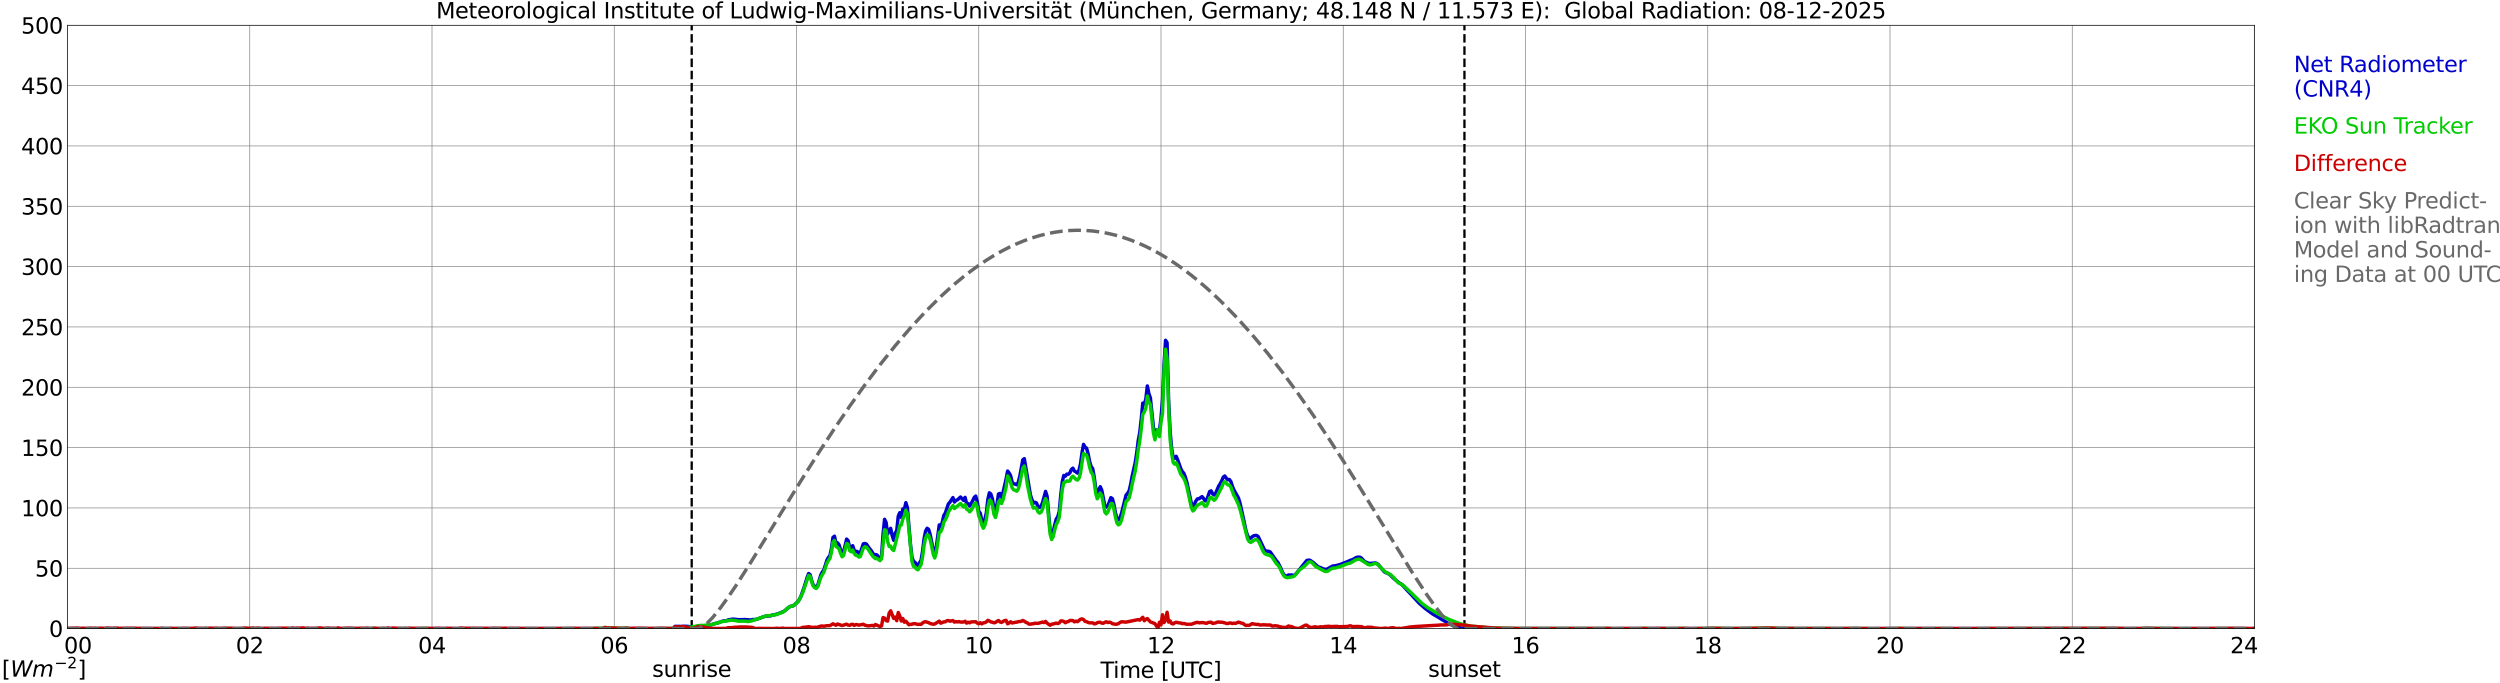<?xml version="1.0" encoding="utf-8" standalone="no"?>
<!DOCTYPE svg PUBLIC "-//W3C//DTD SVG 1.1//EN"
  "http://www.w3.org/Graphics/SVG/1.1/DTD/svg11.dtd">
<svg xmlns:xlink="http://www.w3.org/1999/xlink" width="1085.4pt" height="296.64pt" viewBox="0 0 1085.4 296.64" xmlns="http://www.w3.org/2000/svg" version="1.1">
 <defs>
  <style type="text/css">*{stroke-linejoin: round; stroke-linecap: butt}</style>
 </defs>
 <g id="figure_1">
  <g id="patch_1">
   <path d="M 0 296.64 
L 1085.4 296.64 
L 1085.4 0 
L 0 0 
z
" style="fill: #ffffff"/>
  </g>
  <g id="axes_1">
   <g id="patch_2">
    <path d="M 29.306 272.909 
L 978.814 272.909 
L 978.814 10.976 
L 29.306 10.976 
z
" style="fill: #ffffff"/>
   </g>
   <g id="patch_3">
    <path d="M 978.814 272.909 
L 978.814 272.909 
L 978.814 10.976 
L 978.814 10.976 
z
" clip-path="url(#p40cde7918e)" style="fill: #d3d3d3; opacity: 0.25; stroke: #d3d3d3; stroke-linejoin: miter"/>
   </g>
   <g id="matplotlib.axis_1">
    <g id="xtick_1">
     <g id="line2d_1">
      <path d="M 29.306 272.909 
L 29.306 10.976 
" clip-path="url(#p40cde7918e)" style="fill: none; stroke: #808080; stroke-width: 0.3; stroke-linecap: square"/>
     </g>
     <g id="line2d_2"/>
     <g id="text_1">
      <!--    00 -->
      <g transform="translate(18.733 283.627) scale(0.095 -0.095)">
       <defs>
        <path id="DejaVuSans-20" transform="scale(0.016)"/>
        <path id="DejaVuSans-30" d="M 2034 4250 
Q 1547 4250 1301 3770 
Q 1056 3291 1056 2328 
Q 1056 1369 1301 889 
Q 1547 409 2034 409 
Q 2525 409 2770 889 
Q 3016 1369 3016 2328 
Q 3016 3291 2770 3770 
Q 2525 4250 2034 4250 
z
M 2034 4750 
Q 2819 4750 3233 4129 
Q 3647 3509 3647 2328 
Q 3647 1150 3233 529 
Q 2819 -91 2034 -91 
Q 1250 -91 836 529 
Q 422 1150 422 2328 
Q 422 3509 836 4129 
Q 1250 4750 2034 4750 
z
" transform="scale(0.016)"/>
       </defs>
       <use xlink:href="#DejaVuSans-20"/>
       <use xlink:href="#DejaVuSans-20" transform="translate(31.787 0)"/>
       <use xlink:href="#DejaVuSans-20" transform="translate(63.574 0)"/>
       <use xlink:href="#DejaVuSans-30" transform="translate(95.361 0)"/>
       <use xlink:href="#DejaVuSans-30" transform="translate(158.984 0)"/>
      </g>
     </g>
    </g>
    <g id="xtick_2">
     <g id="line2d_3">
      <path d="M 108.431 272.909 
L 108.431 10.976 
" clip-path="url(#p40cde7918e)" style="fill: none; stroke: #808080; stroke-width: 0.3; stroke-linecap: square"/>
     </g>
     <g id="line2d_4"/>
     <g id="text_2">
      <!-- 02 -->
      <g transform="translate(102.387 283.627) scale(0.095 -0.095)">
       <defs>
        <path id="DejaVuSans-32" d="M 1228 531 
L 3431 531 
L 3431 0 
L 469 0 
L 469 531 
Q 828 903 1448 1529 
Q 2069 2156 2228 2338 
Q 2531 2678 2651 2914 
Q 2772 3150 2772 3378 
Q 2772 3750 2511 3984 
Q 2250 4219 1831 4219 
Q 1534 4219 1204 4116 
Q 875 4013 500 3803 
L 500 4441 
Q 881 4594 1212 4672 
Q 1544 4750 1819 4750 
Q 2544 4750 2975 4387 
Q 3406 4025 3406 3419 
Q 3406 3131 3298 2873 
Q 3191 2616 2906 2266 
Q 2828 2175 2409 1742 
Q 1991 1309 1228 531 
z
" transform="scale(0.016)"/>
       </defs>
       <use xlink:href="#DejaVuSans-30"/>
       <use xlink:href="#DejaVuSans-32" transform="translate(63.623 0)"/>
      </g>
     </g>
    </g>
    <g id="xtick_3">
     <g id="line2d_5">
      <path d="M 187.557 272.909 
L 187.557 10.976 
" clip-path="url(#p40cde7918e)" style="fill: none; stroke: #808080; stroke-width: 0.3; stroke-linecap: square"/>
     </g>
     <g id="line2d_6"/>
     <g id="text_3">
      <!-- 04 -->
      <g transform="translate(181.513 283.627) scale(0.095 -0.095)">
       <defs>
        <path id="DejaVuSans-34" d="M 2419 4116 
L 825 1625 
L 2419 1625 
L 2419 4116 
z
M 2253 4666 
L 3047 4666 
L 3047 1625 
L 3713 1625 
L 3713 1100 
L 3047 1100 
L 3047 0 
L 2419 0 
L 2419 1100 
L 313 1100 
L 313 1709 
L 2253 4666 
z
" transform="scale(0.016)"/>
       </defs>
       <use xlink:href="#DejaVuSans-30"/>
       <use xlink:href="#DejaVuSans-34" transform="translate(63.623 0)"/>
      </g>
     </g>
    </g>
    <g id="xtick_4">
     <g id="line2d_7">
      <path d="M 266.683 272.909 
L 266.683 10.976 
" clip-path="url(#p40cde7918e)" style="fill: none; stroke: #808080; stroke-width: 0.3; stroke-linecap: square"/>
     </g>
     <g id="line2d_8"/>
     <g id="text_4">
      <!-- 06 -->
      <g transform="translate(260.638 283.627) scale(0.095 -0.095)">
       <defs>
        <path id="DejaVuSans-36" d="M 2113 2584 
Q 1688 2584 1439 2293 
Q 1191 2003 1191 1497 
Q 1191 994 1439 701 
Q 1688 409 2113 409 
Q 2538 409 2786 701 
Q 3034 994 3034 1497 
Q 3034 2003 2786 2293 
Q 2538 2584 2113 2584 
z
M 3366 4563 
L 3366 3988 
Q 3128 4100 2886 4159 
Q 2644 4219 2406 4219 
Q 1781 4219 1451 3797 
Q 1122 3375 1075 2522 
Q 1259 2794 1537 2939 
Q 1816 3084 2150 3084 
Q 2853 3084 3261 2657 
Q 3669 2231 3669 1497 
Q 3669 778 3244 343 
Q 2819 -91 2113 -91 
Q 1303 -91 875 529 
Q 447 1150 447 2328 
Q 447 3434 972 4092 
Q 1497 4750 2381 4750 
Q 2619 4750 2861 4703 
Q 3103 4656 3366 4563 
z
" transform="scale(0.016)"/>
       </defs>
       <use xlink:href="#DejaVuSans-30"/>
       <use xlink:href="#DejaVuSans-36" transform="translate(63.623 0)"/>
      </g>
     </g>
    </g>
    <g id="xtick_5">
     <g id="line2d_9">
      <path d="M 345.808 272.909 
L 345.808 10.976 
" clip-path="url(#p40cde7918e)" style="fill: none; stroke: #808080; stroke-width: 0.3; stroke-linecap: square"/>
     </g>
     <g id="line2d_10"/>
     <g id="text_5">
      <!-- 08 -->
      <g transform="translate(339.764 283.627) scale(0.095 -0.095)">
       <defs>
        <path id="DejaVuSans-38" d="M 2034 2216 
Q 1584 2216 1326 1975 
Q 1069 1734 1069 1313 
Q 1069 891 1326 650 
Q 1584 409 2034 409 
Q 2484 409 2743 651 
Q 3003 894 3003 1313 
Q 3003 1734 2745 1975 
Q 2488 2216 2034 2216 
z
M 1403 2484 
Q 997 2584 770 2862 
Q 544 3141 544 3541 
Q 544 4100 942 4425 
Q 1341 4750 2034 4750 
Q 2731 4750 3128 4425 
Q 3525 4100 3525 3541 
Q 3525 3141 3298 2862 
Q 3072 2584 2669 2484 
Q 3125 2378 3379 2068 
Q 3634 1759 3634 1313 
Q 3634 634 3220 271 
Q 2806 -91 2034 -91 
Q 1263 -91 848 271 
Q 434 634 434 1313 
Q 434 1759 690 2068 
Q 947 2378 1403 2484 
z
M 1172 3481 
Q 1172 3119 1398 2916 
Q 1625 2713 2034 2713 
Q 2441 2713 2670 2916 
Q 2900 3119 2900 3481 
Q 2900 3844 2670 4047 
Q 2441 4250 2034 4250 
Q 1625 4250 1398 4047 
Q 1172 3844 1172 3481 
z
" transform="scale(0.016)"/>
       </defs>
       <use xlink:href="#DejaVuSans-30"/>
       <use xlink:href="#DejaVuSans-38" transform="translate(63.623 0)"/>
      </g>
     </g>
    </g>
    <g id="xtick_6">
     <g id="line2d_11">
      <path d="M 424.934 272.909 
L 424.934 10.976 
" clip-path="url(#p40cde7918e)" style="fill: none; stroke: #808080; stroke-width: 0.3; stroke-linecap: square"/>
     </g>
     <g id="line2d_12"/>
     <g id="text_6">
      <!-- 10 -->
      <g transform="translate(418.89 283.627) scale(0.095 -0.095)">
       <defs>
        <path id="DejaVuSans-31" d="M 794 531 
L 1825 531 
L 1825 4091 
L 703 3866 
L 703 4441 
L 1819 4666 
L 2450 4666 
L 2450 531 
L 3481 531 
L 3481 0 
L 794 0 
L 794 531 
z
" transform="scale(0.016)"/>
       </defs>
       <use xlink:href="#DejaVuSans-31"/>
       <use xlink:href="#DejaVuSans-30" transform="translate(63.623 0)"/>
      </g>
     </g>
    </g>
    <g id="xtick_7">
     <g id="line2d_13">
      <path d="M 504.06 272.909 
L 504.06 10.976 
" clip-path="url(#p40cde7918e)" style="fill: none; stroke: #808080; stroke-width: 0.3; stroke-linecap: square"/>
     </g>
     <g id="line2d_14"/>
     <g id="text_7">
      <!-- 12 -->
      <g transform="translate(498.015 283.627) scale(0.095 -0.095)">
       <use xlink:href="#DejaVuSans-31"/>
       <use xlink:href="#DejaVuSans-32" transform="translate(63.623 0)"/>
      </g>
     </g>
    </g>
    <g id="xtick_8">
     <g id="line2d_15">
      <path d="M 583.185 272.909 
L 583.185 10.976 
" clip-path="url(#p40cde7918e)" style="fill: none; stroke: #808080; stroke-width: 0.3; stroke-linecap: square"/>
     </g>
     <g id="line2d_16"/>
     <g id="text_8">
      <!-- 14 -->
      <g transform="translate(577.141 283.627) scale(0.095 -0.095)">
       <use xlink:href="#DejaVuSans-31"/>
       <use xlink:href="#DejaVuSans-34" transform="translate(63.623 0)"/>
      </g>
     </g>
    </g>
    <g id="xtick_9">
     <g id="line2d_17">
      <path d="M 662.311 272.909 
L 662.311 10.976 
" clip-path="url(#p40cde7918e)" style="fill: none; stroke: #808080; stroke-width: 0.3; stroke-linecap: square"/>
     </g>
     <g id="line2d_18"/>
     <g id="text_9">
      <!-- 16 -->
      <g transform="translate(656.267 283.627) scale(0.095 -0.095)">
       <use xlink:href="#DejaVuSans-31"/>
       <use xlink:href="#DejaVuSans-36" transform="translate(63.623 0)"/>
      </g>
     </g>
    </g>
    <g id="xtick_10">
     <g id="line2d_19">
      <path d="M 741.437 272.909 
L 741.437 10.976 
" clip-path="url(#p40cde7918e)" style="fill: none; stroke: #808080; stroke-width: 0.3; stroke-linecap: square"/>
     </g>
     <g id="line2d_20"/>
     <g id="text_10">
      <!-- 18 -->
      <g transform="translate(735.392 283.627) scale(0.095 -0.095)">
       <use xlink:href="#DejaVuSans-31"/>
       <use xlink:href="#DejaVuSans-38" transform="translate(63.623 0)"/>
      </g>
     </g>
    </g>
    <g id="xtick_11">
     <g id="line2d_21">
      <path d="M 820.562 272.909 
L 820.562 10.976 
" clip-path="url(#p40cde7918e)" style="fill: none; stroke: #808080; stroke-width: 0.3; stroke-linecap: square"/>
     </g>
     <g id="line2d_22"/>
     <g id="text_11">
      <!-- 20 -->
      <g transform="translate(814.518 283.627) scale(0.095 -0.095)">
       <use xlink:href="#DejaVuSans-32"/>
       <use xlink:href="#DejaVuSans-30" transform="translate(63.623 0)"/>
      </g>
     </g>
    </g>
    <g id="xtick_12">
     <g id="line2d_23">
      <path d="M 899.688 272.909 
L 899.688 10.976 
" clip-path="url(#p40cde7918e)" style="fill: none; stroke: #808080; stroke-width: 0.3; stroke-linecap: square"/>
     </g>
     <g id="line2d_24"/>
     <g id="text_12">
      <!-- 22 -->
      <g transform="translate(893.644 283.627) scale(0.095 -0.095)">
       <use xlink:href="#DejaVuSans-32"/>
       <use xlink:href="#DejaVuSans-32" transform="translate(63.623 0)"/>
      </g>
     </g>
    </g>
    <g id="xtick_13">
     <g id="line2d_25">
      <path d="M 978.814 272.909 
L 978.814 10.976 
" clip-path="url(#p40cde7918e)" style="fill: none; stroke: #808080; stroke-width: 0.3; stroke-linecap: square"/>
     </g>
     <g id="line2d_26"/>
     <g id="text_13">
      <!-- 24    -->
      <g transform="translate(968.241 283.627) scale(0.095 -0.095)">
       <use xlink:href="#DejaVuSans-32"/>
       <use xlink:href="#DejaVuSans-34" transform="translate(63.623 0)"/>
       <use xlink:href="#DejaVuSans-20" transform="translate(127.246 0)"/>
       <use xlink:href="#DejaVuSans-20" transform="translate(159.033 0)"/>
       <use xlink:href="#DejaVuSans-20" transform="translate(190.82 0)"/>
      </g>
     </g>
    </g>
    <g id="text_14">
     <!-- Time [UTC] -->
     <g transform="translate(477.806 294.322) scale(0.095 -0.095)">
      <defs>
       <path id="DejaVuSans-54" d="M -19 4666 
L 3928 4666 
L 3928 4134 
L 2272 4134 
L 2272 0 
L 1638 0 
L 1638 4134 
L -19 4134 
L -19 4666 
z
" transform="scale(0.016)"/>
       <path id="DejaVuSans-69" d="M 603 3500 
L 1178 3500 
L 1178 0 
L 603 0 
L 603 3500 
z
M 603 4863 
L 1178 4863 
L 1178 4134 
L 603 4134 
L 603 4863 
z
" transform="scale(0.016)"/>
       <path id="DejaVuSans-6d" d="M 3328 2828 
Q 3544 3216 3844 3400 
Q 4144 3584 4550 3584 
Q 5097 3584 5394 3201 
Q 5691 2819 5691 2113 
L 5691 0 
L 5113 0 
L 5113 2094 
Q 5113 2597 4934 2840 
Q 4756 3084 4391 3084 
Q 3944 3084 3684 2787 
Q 3425 2491 3425 1978 
L 3425 0 
L 2847 0 
L 2847 2094 
Q 2847 2600 2669 2842 
Q 2491 3084 2119 3084 
Q 1678 3084 1418 2786 
Q 1159 2488 1159 1978 
L 1159 0 
L 581 0 
L 581 3500 
L 1159 3500 
L 1159 2956 
Q 1356 3278 1631 3431 
Q 1906 3584 2284 3584 
Q 2666 3584 2933 3390 
Q 3200 3197 3328 2828 
z
" transform="scale(0.016)"/>
       <path id="DejaVuSans-65" d="M 3597 1894 
L 3597 1613 
L 953 1613 
Q 991 1019 1311 708 
Q 1631 397 2203 397 
Q 2534 397 2845 478 
Q 3156 559 3463 722 
L 3463 178 
Q 3153 47 2828 -22 
Q 2503 -91 2169 -91 
Q 1331 -91 842 396 
Q 353 884 353 1716 
Q 353 2575 817 3079 
Q 1281 3584 2069 3584 
Q 2775 3584 3186 3129 
Q 3597 2675 3597 1894 
z
M 3022 2063 
Q 3016 2534 2758 2815 
Q 2500 3097 2075 3097 
Q 1594 3097 1305 2825 
Q 1016 2553 972 2059 
L 3022 2063 
z
" transform="scale(0.016)"/>
       <path id="DejaVuSans-5b" d="M 550 4863 
L 1875 4863 
L 1875 4416 
L 1125 4416 
L 1125 -397 
L 1875 -397 
L 1875 -844 
L 550 -844 
L 550 4863 
z
" transform="scale(0.016)"/>
       <path id="DejaVuSans-55" d="M 556 4666 
L 1191 4666 
L 1191 1831 
Q 1191 1081 1462 751 
Q 1734 422 2344 422 
Q 2950 422 3222 751 
Q 3494 1081 3494 1831 
L 3494 4666 
L 4128 4666 
L 4128 1753 
Q 4128 841 3676 375 
Q 3225 -91 2344 -91 
Q 1459 -91 1007 375 
Q 556 841 556 1753 
L 556 4666 
z
" transform="scale(0.016)"/>
       <path id="DejaVuSans-43" d="M 4122 4306 
L 4122 3641 
Q 3803 3938 3442 4084 
Q 3081 4231 2675 4231 
Q 1875 4231 1450 3742 
Q 1025 3253 1025 2328 
Q 1025 1406 1450 917 
Q 1875 428 2675 428 
Q 3081 428 3442 575 
Q 3803 722 4122 1019 
L 4122 359 
Q 3791 134 3420 21 
Q 3050 -91 2638 -91 
Q 1578 -91 968 557 
Q 359 1206 359 2328 
Q 359 3453 968 4101 
Q 1578 4750 2638 4750 
Q 3056 4750 3426 4639 
Q 3797 4528 4122 4306 
z
" transform="scale(0.016)"/>
       <path id="DejaVuSans-5d" d="M 1947 4863 
L 1947 -844 
L 622 -844 
L 622 -397 
L 1369 -397 
L 1369 4416 
L 622 4416 
L 622 4863 
L 1947 4863 
z
" transform="scale(0.016)"/>
      </defs>
      <use xlink:href="#DejaVuSans-54"/>
      <use xlink:href="#DejaVuSans-69" transform="translate(57.959 0)"/>
      <use xlink:href="#DejaVuSans-6d" transform="translate(85.742 0)"/>
      <use xlink:href="#DejaVuSans-65" transform="translate(183.154 0)"/>
      <use xlink:href="#DejaVuSans-20" transform="translate(244.678 0)"/>
      <use xlink:href="#DejaVuSans-5b" transform="translate(276.465 0)"/>
      <use xlink:href="#DejaVuSans-55" transform="translate(315.479 0)"/>
      <use xlink:href="#DejaVuSans-54" transform="translate(388.672 0)"/>
      <use xlink:href="#DejaVuSans-43" transform="translate(443.881 0)"/>
      <use xlink:href="#DejaVuSans-5d" transform="translate(513.705 0)"/>
     </g>
    </g>
   </g>
   <g id="matplotlib.axis_2">
    <g id="ytick_1">
     <g id="line2d_27">
      <path d="M 29.306 272.909 
L 978.814 272.909 
" clip-path="url(#p40cde7918e)" style="fill: none; stroke: #808080; stroke-width: 0.3; stroke-linecap: square"/>
     </g>
     <g id="line2d_28"/>
     <g id="text_15">
      <!-- 0 -->
      <g transform="translate(21.261 276.518) scale(0.095 -0.095)">
       <use xlink:href="#DejaVuSans-30"/>
      </g>
     </g>
    </g>
    <g id="ytick_2">
     <g id="line2d_29">
      <path d="M 29.306 246.715 
L 978.814 246.715 
" clip-path="url(#p40cde7918e)" style="fill: none; stroke: #808080; stroke-width: 0.3; stroke-linecap: square"/>
     </g>
     <g id="line2d_30"/>
     <g id="text_16">
      <!-- 50 -->
      <g transform="translate(15.217 250.325) scale(0.095 -0.095)">
       <defs>
        <path id="DejaVuSans-35" d="M 691 4666 
L 3169 4666 
L 3169 4134 
L 1269 4134 
L 1269 2991 
Q 1406 3038 1543 3061 
Q 1681 3084 1819 3084 
Q 2600 3084 3056 2656 
Q 3513 2228 3513 1497 
Q 3513 744 3044 326 
Q 2575 -91 1722 -91 
Q 1428 -91 1123 -41 
Q 819 9 494 109 
L 494 744 
Q 775 591 1075 516 
Q 1375 441 1709 441 
Q 2250 441 2565 725 
Q 2881 1009 2881 1497 
Q 2881 1984 2565 2268 
Q 2250 2553 1709 2553 
Q 1456 2553 1204 2497 
Q 953 2441 691 2322 
L 691 4666 
z
" transform="scale(0.016)"/>
       </defs>
       <use xlink:href="#DejaVuSans-35"/>
       <use xlink:href="#DejaVuSans-30" transform="translate(63.623 0)"/>
      </g>
     </g>
    </g>
    <g id="ytick_3">
     <g id="line2d_31">
      <path d="M 29.306 220.522 
L 978.814 220.522 
" clip-path="url(#p40cde7918e)" style="fill: none; stroke: #808080; stroke-width: 0.3; stroke-linecap: square"/>
     </g>
     <g id="line2d_32"/>
     <g id="text_17">
      <!-- 100 -->
      <g transform="translate(9.173 224.131) scale(0.095 -0.095)">
       <use xlink:href="#DejaVuSans-31"/>
       <use xlink:href="#DejaVuSans-30" transform="translate(63.623 0)"/>
       <use xlink:href="#DejaVuSans-30" transform="translate(127.246 0)"/>
      </g>
     </g>
    </g>
    <g id="ytick_4">
     <g id="line2d_33">
      <path d="M 29.306 194.329 
L 978.814 194.329 
" clip-path="url(#p40cde7918e)" style="fill: none; stroke: #808080; stroke-width: 0.3; stroke-linecap: square"/>
     </g>
     <g id="line2d_34"/>
     <g id="text_18">
      <!-- 150 -->
      <g transform="translate(9.173 197.938) scale(0.095 -0.095)">
       <use xlink:href="#DejaVuSans-31"/>
       <use xlink:href="#DejaVuSans-35" transform="translate(63.623 0)"/>
       <use xlink:href="#DejaVuSans-30" transform="translate(127.246 0)"/>
      </g>
     </g>
    </g>
    <g id="ytick_5">
     <g id="line2d_35">
      <path d="M 29.306 168.136 
L 978.814 168.136 
" clip-path="url(#p40cde7918e)" style="fill: none; stroke: #808080; stroke-width: 0.3; stroke-linecap: square"/>
     </g>
     <g id="line2d_36"/>
     <g id="text_19">
      <!-- 200 -->
      <g transform="translate(9.173 171.745) scale(0.095 -0.095)">
       <use xlink:href="#DejaVuSans-32"/>
       <use xlink:href="#DejaVuSans-30" transform="translate(63.623 0)"/>
       <use xlink:href="#DejaVuSans-30" transform="translate(127.246 0)"/>
      </g>
     </g>
    </g>
    <g id="ytick_6">
     <g id="line2d_37">
      <path d="M 29.306 141.942 
L 978.814 141.942 
" clip-path="url(#p40cde7918e)" style="fill: none; stroke: #808080; stroke-width: 0.3; stroke-linecap: square"/>
     </g>
     <g id="line2d_38"/>
     <g id="text_20">
      <!-- 250 -->
      <g transform="translate(9.173 145.551) scale(0.095 -0.095)">
       <use xlink:href="#DejaVuSans-32"/>
       <use xlink:href="#DejaVuSans-35" transform="translate(63.623 0)"/>
       <use xlink:href="#DejaVuSans-30" transform="translate(127.246 0)"/>
      </g>
     </g>
    </g>
    <g id="ytick_7">
     <g id="line2d_39">
      <path d="M 29.306 115.749 
L 978.814 115.749 
" clip-path="url(#p40cde7918e)" style="fill: none; stroke: #808080; stroke-width: 0.3; stroke-linecap: square"/>
     </g>
     <g id="line2d_40"/>
     <g id="text_21">
      <!-- 300 -->
      <g transform="translate(9.173 119.358) scale(0.095 -0.095)">
       <defs>
        <path id="DejaVuSans-33" d="M 2597 2516 
Q 3050 2419 3304 2112 
Q 3559 1806 3559 1356 
Q 3559 666 3084 287 
Q 2609 -91 1734 -91 
Q 1441 -91 1130 -33 
Q 819 25 488 141 
L 488 750 
Q 750 597 1062 519 
Q 1375 441 1716 441 
Q 2309 441 2620 675 
Q 2931 909 2931 1356 
Q 2931 1769 2642 2001 
Q 2353 2234 1838 2234 
L 1294 2234 
L 1294 2753 
L 1863 2753 
Q 2328 2753 2575 2939 
Q 2822 3125 2822 3475 
Q 2822 3834 2567 4026 
Q 2313 4219 1838 4219 
Q 1578 4219 1281 4162 
Q 984 4106 628 3988 
L 628 4550 
Q 988 4650 1302 4700 
Q 1616 4750 1894 4750 
Q 2613 4750 3031 4423 
Q 3450 4097 3450 3541 
Q 3450 3153 3228 2886 
Q 3006 2619 2597 2516 
z
" transform="scale(0.016)"/>
       </defs>
       <use xlink:href="#DejaVuSans-33"/>
       <use xlink:href="#DejaVuSans-30" transform="translate(63.623 0)"/>
       <use xlink:href="#DejaVuSans-30" transform="translate(127.246 0)"/>
      </g>
     </g>
    </g>
    <g id="ytick_8">
     <g id="line2d_41">
      <path d="M 29.306 89.556 
L 978.814 89.556 
" clip-path="url(#p40cde7918e)" style="fill: none; stroke: #808080; stroke-width: 0.3; stroke-linecap: square"/>
     </g>
     <g id="line2d_42"/>
     <g id="text_22">
      <!-- 350 -->
      <g transform="translate(9.173 93.165) scale(0.095 -0.095)">
       <use xlink:href="#DejaVuSans-33"/>
       <use xlink:href="#DejaVuSans-35" transform="translate(63.623 0)"/>
       <use xlink:href="#DejaVuSans-30" transform="translate(127.246 0)"/>
      </g>
     </g>
    </g>
    <g id="ytick_9">
     <g id="line2d_43">
      <path d="M 29.306 63.362 
L 978.814 63.362 
" clip-path="url(#p40cde7918e)" style="fill: none; stroke: #808080; stroke-width: 0.3; stroke-linecap: square"/>
     </g>
     <g id="line2d_44"/>
     <g id="text_23">
      <!-- 400 -->
      <g transform="translate(9.173 66.972) scale(0.095 -0.095)">
       <use xlink:href="#DejaVuSans-34"/>
       <use xlink:href="#DejaVuSans-30" transform="translate(63.623 0)"/>
       <use xlink:href="#DejaVuSans-30" transform="translate(127.246 0)"/>
      </g>
     </g>
    </g>
    <g id="ytick_10">
     <g id="line2d_45">
      <path d="M 29.306 37.169 
L 978.814 37.169 
" clip-path="url(#p40cde7918e)" style="fill: none; stroke: #808080; stroke-width: 0.3; stroke-linecap: square"/>
     </g>
     <g id="line2d_46"/>
     <g id="text_24">
      <!-- 450 -->
      <g transform="translate(9.173 40.778) scale(0.095 -0.095)">
       <use xlink:href="#DejaVuSans-34"/>
       <use xlink:href="#DejaVuSans-35" transform="translate(63.623 0)"/>
       <use xlink:href="#DejaVuSans-30" transform="translate(127.246 0)"/>
      </g>
     </g>
    </g>
    <g id="ytick_11">
     <g id="line2d_47">
      <path d="M 29.306 10.976 
L 978.814 10.976 
" clip-path="url(#p40cde7918e)" style="fill: none; stroke: #808080; stroke-width: 0.3; stroke-linecap: square"/>
     </g>
     <g id="line2d_48"/>
     <g id="text_25">
      <!-- 500 -->
      <g transform="translate(9.173 14.585) scale(0.095 -0.095)">
       <use xlink:href="#DejaVuSans-35"/>
       <use xlink:href="#DejaVuSans-30" transform="translate(63.623 0)"/>
       <use xlink:href="#DejaVuSans-30" transform="translate(127.246 0)"/>
      </g>
     </g>
    </g>
   </g>
   <g id="line2d_49">
    <path d="M 300.311 272.909 
L 300.311 10.976 
" clip-path="url(#p40cde7918e)" style="fill: none; stroke-dasharray: 3.7,1.6; stroke-dashoffset: 0; stroke: #000000"/>
   </g>
   <g id="line2d_50">
    <path d="M 635.804 272.909 
L 635.804 10.976 
" clip-path="url(#p40cde7918e)" style="fill: none; stroke-dasharray: 3.7,1.6; stroke-dashoffset: 0; stroke: #000000"/>
   </g>
   <g id="line2d_51">
    <path d="M 29.306 272.909 
L 292.399 272.909 
L 293.058 271.94 
L 295.696 271.976 
L 297.014 271.898 
L 298.333 271.94 
L 302.949 272.422 
L 304.267 272.301 
L 304.927 272.301 
L 308.224 271.369 
L 308.883 271.248 
L 310.202 270.761 
L 311.521 270.478 
L 313.499 269.75 
L 314.158 269.587 
L 315.477 269.467 
L 316.136 269.142 
L 318.114 268.775 
L 320.093 268.98 
L 320.752 269.058 
L 323.39 268.98 
L 326.027 269.184 
L 326.686 268.98 
L 328.005 268.98 
L 329.324 268.576 
L 331.961 267.602 
L 334.599 267.361 
L 335.258 267.036 
L 335.918 266.994 
L 337.896 266.429 
L 339.874 265.617 
L 340.533 265.292 
L 342.512 263.631 
L 343.171 263.27 
L 344.49 262.982 
L 346.468 261.158 
L 347.127 260.106 
L 347.787 258.728 
L 349.105 255.003 
L 350.424 250.707 
L 351.083 249.005 
L 351.743 249.534 
L 352.402 252.164 
L 353.062 253.95 
L 353.721 254.558 
L 354.38 255.003 
L 355.04 254.029 
L 356.359 249.654 
L 357.018 248.355 
L 357.677 247.507 
L 358.996 243.253 
L 359.655 242.037 
L 360.315 241.225 
L 360.974 238.187 
L 361.634 233.367 
L 362.293 232.802 
L 362.952 235.84 
L 363.612 235.678 
L 364.271 236.526 
L 364.93 238.674 
L 365.59 240.377 
L 366.249 239.607 
L 367.568 234.054 
L 368.227 234.745 
L 368.887 237.663 
L 369.546 237.784 
L 370.206 236.93 
L 370.865 238.957 
L 371.524 239.324 
L 372.184 239.444 
L 372.843 240.335 
L 373.502 240.01 
L 374.821 236.123 
L 375.481 235.961 
L 376.14 236.201 
L 377.459 238.108 
L 378.118 238.878 
L 379.437 240.901 
L 380.096 240.78 
L 380.756 240.942 
L 381.415 241.796 
L 382.074 242.441 
L 382.734 241.472 
L 383.393 231.785 
L 384.053 225.467 
L 384.712 226.845 
L 385.371 231.827 
L 386.69 229.396 
L 387.349 232.513 
L 388.009 234.583 
L 388.668 231.461 
L 389.328 230.329 
L 389.987 224.132 
L 390.646 222.591 
L 391.306 224.655 
L 391.965 220.967 
L 392.624 221.172 
L 393.284 218.254 
L 393.943 220.402 
L 395.262 236.081 
L 395.921 241.833 
L 396.581 243.74 
L 397.24 244.101 
L 397.899 245.034 
L 398.559 245.563 
L 399.218 244.306 
L 399.878 243.331 
L 400.537 239.366 
L 401.196 233.933 
L 401.856 230.57 
L 402.515 229.355 
L 403.175 229.842 
L 403.834 232.068 
L 405.153 238.632 
L 405.812 240.256 
L 406.471 237.7 
L 407.79 227.898 
L 408.45 228.506 
L 409.109 226.725 
L 409.768 223.765 
L 410.428 222.754 
L 411.746 218.783 
L 412.406 218.05 
L 413.725 216.027 
L 414.384 217.971 
L 415.043 217.243 
L 415.703 216.997 
L 417.022 215.781 
L 418.34 217.243 
L 419 215.944 
L 419.659 218.657 
L 420.318 218.621 
L 420.978 219.715 
L 422.297 217.442 
L 422.956 215.985 
L 423.615 215.378 
L 424.275 217.767 
L 424.934 221.942 
L 425.593 222.832 
L 426.253 225.913 
L 426.912 226.845 
L 427.572 225.546 
L 428.231 222.628 
L 428.89 216.834 
L 429.55 213.958 
L 430.209 214.529 
L 430.869 216.635 
L 431.528 220.726 
L 432.187 221.984 
L 432.847 218.903 
L 433.506 214.487 
L 434.165 214.204 
L 434.825 215.907 
L 435.484 213.796 
L 436.803 207.965 
L 437.462 204.518 
L 438.122 205.33 
L 438.781 206.587 
L 439.44 209.38 
L 440.1 210.029 
L 440.759 210.15 
L 441.419 210.474 
L 442.078 209.38 
L 442.737 206.87 
L 444.056 199.657 
L 444.716 199.133 
L 447.353 214.849 
L 448.012 216.876 
L 448.672 218.5 
L 449.331 218.05 
L 449.991 218.374 
L 450.65 219.956 
L 451.309 220.323 
L 451.969 219.715 
L 452.628 218.254 
L 453.947 213.35 
L 454.606 215.456 
L 455.925 230.449 
L 456.584 232.314 
L 457.244 230.979 
L 457.903 227.898 
L 458.563 225.384 
L 459.222 224.373 
L 459.881 222.104 
L 460.541 214.891 
L 461.2 209.18 
L 461.859 206.425 
L 462.519 206.75 
L 463.178 205.859 
L 463.838 205.896 
L 464.497 205.288 
L 465.156 203.79 
L 465.816 203.266 
L 466.475 204.518 
L 467.134 204.885 
L 467.794 205.409 
L 468.453 204.157 
L 469.113 201.359 
L 469.772 196.54 
L 470.431 192.93 
L 471.091 194.187 
L 471.75 194.554 
L 472.409 197.063 
L 473.069 200.348 
L 473.728 202.575 
L 474.388 203.387 
L 475.047 207.033 
L 475.706 211.973 
L 476.366 214 
L 477.685 211.328 
L 478.344 212.827 
L 479.663 219.59 
L 480.322 220.161 
L 480.981 219.674 
L 482.3 216.064 
L 482.96 216.515 
L 483.619 219.024 
L 484.278 222.628 
L 484.938 225.143 
L 485.597 225.708 
L 486.256 224.776 
L 486.916 222.874 
L 488.894 214.933 
L 489.553 214.204 
L 490.213 213.109 
L 490.872 210.354 
L 491.532 206.75 
L 492.85 200.914 
L 493.51 196.739 
L 494.169 191.311 
L 494.828 187.786 
L 495.488 181.95 
L 496.147 175.024 
L 496.807 175.47 
L 497.466 173.243 
L 498.125 167.57 
L 498.785 170.849 
L 499.444 172.756 
L 500.763 185.439 
L 501.422 188.802 
L 502.082 186.733 
L 503.4 186.733 
L 504.06 181.588 
L 504.719 173.484 
L 505.379 158.292 
L 506.038 147.757 
L 506.697 148.768 
L 507.357 173.73 
L 508.016 187.34 
L 508.675 194.591 
L 509.335 198.724 
L 509.994 199.007 
L 510.654 198.116 
L 511.313 199.698 
L 512.632 203.423 
L 513.291 204.68 
L 513.95 205.451 
L 514.61 207.075 
L 515.269 209.343 
L 517.247 218.537 
L 517.907 219.674 
L 518.566 218.862 
L 519.226 217.484 
L 519.885 216.593 
L 520.544 216.551 
L 521.863 215.619 
L 522.522 216.389 
L 523.182 217.442 
L 523.841 217.405 
L 525.16 213.434 
L 525.819 213.109 
L 526.479 214.367 
L 527.138 214.891 
L 527.797 214.121 
L 529.116 211.004 
L 529.776 210.029 
L 530.435 208.735 
L 531.094 207.153 
L 531.754 206.666 
L 532.413 207.598 
L 533.073 208.327 
L 533.732 208.164 
L 534.391 209.06 
L 535.051 211.124 
L 535.71 212.706 
L 537.688 216.226 
L 538.348 218.374 
L 539.666 224.331 
L 540.985 230.57 
L 541.644 232.513 
L 542.304 233.729 
L 542.963 233.692 
L 543.623 233.043 
L 544.282 232.639 
L 544.941 232.477 
L 545.601 232.477 
L 546.26 232.964 
L 548.898 238.554 
L 549.557 239.203 
L 550.876 239.366 
L 551.535 239.685 
L 552.854 241.634 
L 554.173 243.494 
L 554.832 244.227 
L 556.151 246.899 
L 556.81 248.518 
L 557.47 249.492 
L 558.129 250.178 
L 558.788 249.979 
L 559.448 249.612 
L 560.107 249.696 
L 560.766 249.612 
L 561.426 249.859 
L 562.085 249.654 
L 562.745 249.047 
L 567.36 243.331 
L 568.02 243.211 
L 568.679 243.211 
L 569.998 244.065 
L 571.976 245.846 
L 572.635 246.249 
L 573.295 246.412 
L 574.613 247.019 
L 575.932 247.224 
L 577.251 246.495 
L 578.57 245.762 
L 579.889 245.605 
L 581.867 245.076 
L 585.164 243.782 
L 586.482 243.169 
L 587.142 243.048 
L 588.46 242.242 
L 589.12 241.954 
L 589.779 241.875 
L 590.439 241.917 
L 591.098 242.32 
L 592.417 243.782 
L 594.395 244.631 
L 595.714 244.547 
L 597.032 244.39 
L 597.692 244.589 
L 598.351 245.034 
L 599.67 246.616 
L 600.989 248.235 
L 601.648 248.643 
L 602.307 248.764 
L 603.626 249.654 
L 604.945 250.99 
L 607.582 253.138 
L 608.242 253.505 
L 608.901 254.029 
L 610.879 256.218 
L 612.198 257.596 
L 616.154 261.892 
L 618.792 264.197 
L 622.089 266.628 
L 623.408 267.361 
L 629.342 270.965 
L 633.958 272.584 
L 635.276 272.867 
L 637.255 272.909 
L 978.154 272.909 
L 978.154 272.909 
" clip-path="url(#p40cde7918e)" style="fill: none; stroke: #0000cc; stroke-width: 1.5; stroke-linecap: square"/>
   </g>
   <g id="line2d_52">
    <path d="M 28.646 272.96 
L 31.284 272.957 
L 32.603 272.998 
L 33.921 273.124 
L 34.581 272.954 
L 35.9 273.032 
L 37.218 272.971 
L 38.537 273.027 
L 39.197 273.095 
L 40.515 272.99 
L 41.175 273.087 
L 41.834 272.99 
L 44.472 273.064 
L 45.131 272.929 
L 46.45 273.137 
L 48.428 273.036 
L 49.087 273.013 
L 49.747 273.128 
L 50.406 273.048 
L 51.065 273.109 
L 51.725 272.98 
L 54.362 273.033 
L 57 273.054 
L 58.978 273.055 
L 59.637 272.958 
L 60.956 272.997 
L 61.615 272.95 
L 62.934 272.982 
L 69.528 272.906 
L 70.187 273.095 
L 70.847 272.951 
L 73.484 272.946 
L 74.144 273.056 
L 75.462 272.929 
L 78.759 272.897 
L 79.419 273.02 
L 82.716 272.966 
L 84.694 273.084 
L 85.353 273.121 
L 86.013 273.014 
L 87.991 272.983 
L 89.309 272.808 
L 90.628 273.033 
L 91.288 273.09 
L 91.947 273.018 
L 93.925 273.07 
L 95.244 272.887 
L 96.563 273.053 
L 97.222 272.832 
L 97.881 273.091 
L 98.541 272.817 
L 99.2 272.873 
L 99.86 273.077 
L 102.497 272.93 
L 104.475 272.934 
L 105.135 272.968 
L 105.794 273.138 
L 106.453 273.096 
L 107.113 272.833 
L 107.772 273.106 
L 108.431 272.839 
L 109.091 272.973 
L 109.75 273.221 
L 110.41 272.94 
L 111.069 272.845 
L 111.728 273.093 
L 112.388 273.145 
L 113.047 272.936 
L 113.707 272.893 
L 114.366 273.031 
L 115.685 272.988 
L 116.344 272.859 
L 117.663 273.082 
L 118.982 272.913 
L 120.3 273.022 
L 122.278 273.075 
L 124.257 273.023 
L 124.916 273.072 
L 126.235 272.904 
L 126.894 273.186 
L 128.213 273.001 
L 128.872 273.116 
L 130.85 273.073 
L 131.51 273.203 
L 132.829 272.944 
L 133.488 273.135 
L 134.147 272.997 
L 136.785 273.014 
L 137.444 272.823 
L 138.104 273.139 
L 139.422 273.174 
L 140.082 272.959 
L 142.06 273.091 
L 142.719 273.134 
L 143.379 273.004 
L 145.357 273.019 
L 146.016 272.958 
L 146.676 273.214 
L 147.994 272.935 
L 151.291 273.109 
L 154.588 272.973 
L 157.226 273.044 
L 158.544 273.002 
L 159.204 273.107 
L 159.863 272.835 
L 161.182 272.985 
L 161.841 272.81 
L 163.16 272.821 
L 163.819 273.073 
L 165.138 272.901 
L 166.457 273.036 
L 167.776 272.956 
L 168.435 273.189 
L 169.754 272.919 
L 170.413 273.127 
L 172.391 273.028 
L 173.71 272.988 
L 174.37 272.897 
L 175.029 272.966 
L 175.688 272.84 
L 176.348 272.989 
L 177.007 272.959 
L 177.666 273.102 
L 178.326 272.875 
L 178.985 273.039 
L 180.304 273.003 
L 184.92 272.802 
L 186.238 273.04 
L 186.898 272.918 
L 187.557 272.992 
L 188.216 272.927 
L 188.876 273.036 
L 189.535 272.967 
L 190.195 273.045 
L 191.513 272.971 
L 192.832 272.973 
L 193.492 272.997 
L 194.151 272.844 
L 194.81 273.028 
L 195.47 273.079 
L 196.788 272.982 
L 198.107 273.046 
L 198.767 272.908 
L 200.085 273.154 
L 201.404 273.042 
L 208.657 273.001 
L 211.295 273.012 
L 212.614 272.946 
L 213.932 273.043 
L 218.548 273.006 
L 219.207 273.058 
L 220.526 272.955 
L 221.186 273.025 
L 221.845 272.928 
L 222.504 273.032 
L 223.164 272.95 
L 225.142 273.012 
L 227.12 272.915 
L 231.076 272.97 
L 234.373 272.908 
L 235.692 272.969 
L 240.967 272.924 
L 242.286 272.972 
L 246.242 272.896 
L 250.858 272.962 
L 252.836 272.976 
L 257.451 272.936 
L 258.77 272.772 
L 260.748 272.812 
L 261.408 272.879 
L 262.726 272.416 
L 263.386 272.602 
L 270.639 272.819 
L 271.958 272.691 
L 274.595 273.026 
L 279.87 273.059 
L 282.508 272.943 
L 283.827 272.963 
L 291.739 272.862 
L 294.377 272.66 
L 296.355 272.791 
L 302.289 271.834 
L 302.949 271.607 
L 303.608 271.69 
L 304.267 271.476 
L 304.927 271.571 
L 308.883 271.179 
L 310.861 270.659 
L 312.18 270.3 
L 312.839 270.009 
L 313.499 269.841 
L 314.158 269.818 
L 314.818 269.631 
L 316.796 269.379 
L 317.455 269.237 
L 319.433 269.428 
L 320.752 269.726 
L 322.071 269.663 
L 323.39 269.674 
L 324.708 269.84 
L 326.027 269.657 
L 327.346 269.205 
L 332.621 267.434 
L 335.258 267.134 
L 337.236 266.781 
L 339.215 265.999 
L 339.874 265.834 
L 341.193 264.786 
L 341.852 264.097 
L 342.512 263.607 
L 343.171 263.325 
L 343.83 263.198 
L 344.49 262.901 
L 345.149 262.454 
L 346.468 261.172 
L 347.127 260.172 
L 348.446 257.497 
L 351.083 249.811 
L 351.743 250.195 
L 352.402 252.64 
L 353.062 254.401 
L 353.721 255.195 
L 354.38 255.471 
L 355.04 254.694 
L 356.359 250.729 
L 357.018 249.471 
L 357.677 248.521 
L 358.996 244.504 
L 359.655 243.329 
L 360.315 242.482 
L 360.974 239.819 
L 361.634 235.442 
L 362.293 234.623 
L 362.952 237.289 
L 363.612 237.663 
L 364.271 238.293 
L 364.93 240.216 
L 365.59 241.706 
L 366.249 241.141 
L 367.568 235.968 
L 368.227 236.265 
L 368.887 239.068 
L 369.546 239.548 
L 370.206 238.791 
L 370.865 240.331 
L 371.524 241.065 
L 372.184 241.148 
L 372.843 241.83 
L 373.502 241.662 
L 374.821 237.999 
L 375.481 237.45 
L 376.14 237.557 
L 376.799 238.329 
L 378.777 241.309 
L 379.437 242.011 
L 380.096 242.547 
L 380.756 242.385 
L 381.415 242.961 
L 382.074 243.383 
L 382.734 242.623 
L 384.053 230.015 
L 384.712 230.31 
L 385.371 235.085 
L 386.031 237.233 
L 386.69 237.097 
L 387.349 238.524 
L 388.009 239.001 
L 389.987 231.109 
L 390.646 228.146 
L 391.306 227.947 
L 391.965 225.353 
L 392.624 223.939 
L 393.284 221.472 
L 393.943 222.925 
L 395.921 243.721 
L 396.581 245.865 
L 397.24 246.232 
L 397.899 247.033 
L 398.559 247.358 
L 399.878 245.152 
L 400.537 241.787 
L 401.196 236.78 
L 401.856 233.555 
L 402.515 232.17 
L 403.175 232.417 
L 403.834 234.278 
L 404.493 237.153 
L 405.153 240.536 
L 405.812 242.238 
L 406.471 240.055 
L 407.79 231.128 
L 408.45 230.849 
L 409.109 229.362 
L 409.768 226.688 
L 410.428 225.689 
L 411.087 224.293 
L 411.746 222.285 
L 413.065 220.35 
L 413.725 219.51 
L 414.384 220.781 
L 417.022 218.602 
L 417.681 219.472 
L 418.34 220.095 
L 419 219.121 
L 419.659 221.037 
L 420.318 221.396 
L 420.978 222.219 
L 421.637 221.561 
L 422.297 220.374 
L 422.956 218.841 
L 423.615 218.346 
L 424.275 220.182 
L 424.934 224.027 
L 425.593 225.374 
L 426.253 227.97 
L 426.912 229.331 
L 427.572 228.108 
L 428.231 225.539 
L 428.89 220.404 
L 429.55 217.276 
L 430.209 217.414 
L 430.869 219.407 
L 431.528 223.23 
L 432.187 224.649 
L 432.847 222.061 
L 433.506 217.997 
L 434.165 217.092 
L 434.825 218.597 
L 435.484 216.918 
L 436.803 211.542 
L 437.462 206.609 
L 438.122 207.758 
L 438.781 209.546 
L 439.44 211.811 
L 440.1 212.658 
L 440.759 212.868 
L 441.419 213.259 
L 442.078 212.367 
L 442.737 209.929 
L 444.056 203.181 
L 444.716 202.339 
L 445.375 205.902 
L 446.034 210.284 
L 447.353 216.752 
L 448.012 218.947 
L 448.672 220.606 
L 449.331 220.393 
L 449.991 220.629 
L 450.65 222.211 
L 451.309 222.774 
L 451.969 222.433 
L 452.628 221.082 
L 453.287 218.283 
L 453.947 216.467 
L 454.606 217.796 
L 455.925 231.9 
L 456.584 234.226 
L 457.244 232.978 
L 457.903 230.11 
L 458.563 227.773 
L 459.222 226.553 
L 459.881 224.552 
L 461.2 212.501 
L 461.859 209.526 
L 462.519 209.297 
L 463.178 208.786 
L 463.838 208.953 
L 464.497 208.828 
L 465.156 207.332 
L 465.816 206.754 
L 467.134 208.136 
L 467.794 208.42 
L 468.453 207.678 
L 469.113 205.417 
L 469.772 200.743 
L 470.431 196.875 
L 471.091 197.325 
L 471.75 197.559 
L 472.409 199.727 
L 473.069 202.841 
L 473.728 205.057 
L 474.388 205.9 
L 475.047 209.091 
L 475.706 214.118 
L 476.366 216.549 
L 477.685 214.092 
L 478.344 215.191 
L 479.663 222.297 
L 480.322 223.119 
L 480.981 222.304 
L 482.3 218.674 
L 482.96 218.642 
L 483.619 221.026 
L 484.278 224.509 
L 484.938 227.079 
L 485.597 227.884 
L 486.256 227.429 
L 486.916 225.84 
L 488.894 217.743 
L 489.553 217.161 
L 490.213 216.21 
L 490.872 213.704 
L 491.532 210.231 
L 492.85 204.565 
L 493.51 200.508 
L 494.169 195.214 
L 494.828 191.452 
L 495.488 186.176 
L 496.147 179.928 
L 496.807 178.897 
L 497.466 177.262 
L 498.125 171.925 
L 498.785 174.539 
L 499.444 175.669 
L 500.763 187.903 
L 501.422 190.957 
L 502.082 187.84 
L 502.741 186.507 
L 503.4 189.527 
L 504.06 183.218 
L 504.719 179.488 
L 505.379 160.893 
L 506.038 151.608 
L 506.697 155.868 
L 507.357 176.55 
L 508.016 190.665 
L 508.675 196.788 
L 509.335 200.753 
L 509.994 201.527 
L 510.654 200.872 
L 511.313 202.291 
L 512.632 205.87 
L 513.95 207.682 
L 514.61 209.111 
L 515.269 211.23 
L 517.247 220.432 
L 517.907 221.841 
L 518.566 221.261 
L 519.226 220.085 
L 519.885 219.317 
L 520.544 219.056 
L 521.863 218.217 
L 523.182 219.808 
L 523.841 219.675 
L 524.501 218.1 
L 525.16 216.163 
L 525.819 215.899 
L 527.138 217.205 
L 527.797 216.596 
L 530.435 211.525 
L 531.094 209.801 
L 531.754 209.169 
L 533.073 210.516 
L 533.732 210.59 
L 534.391 211.494 
L 535.71 215.064 
L 536.369 216.18 
L 537.688 219.039 
L 538.348 220.957 
L 541.644 233.951 
L 542.304 235.09 
L 542.963 235.479 
L 543.623 235.179 
L 544.282 234.648 
L 544.941 234.335 
L 545.601 234.25 
L 546.26 234.805 
L 546.919 235.968 
L 548.238 239.063 
L 548.898 240.134 
L 549.557 240.652 
L 551.535 241.258 
L 552.195 241.726 
L 554.173 244.712 
L 554.832 245.317 
L 555.491 246.235 
L 556.81 249.023 
L 557.47 250.06 
L 558.129 250.585 
L 558.788 250.814 
L 560.107 250.597 
L 561.426 250.359 
L 562.085 249.996 
L 564.063 247.535 
L 565.382 246.562 
L 566.042 246.097 
L 567.36 244.812 
L 568.02 244.109 
L 568.679 243.908 
L 569.338 243.997 
L 571.317 246.024 
L 574.613 247.756 
L 575.273 248.071 
L 575.932 248.102 
L 576.592 247.916 
L 577.91 246.967 
L 578.57 246.69 
L 579.889 246.575 
L 581.207 246.157 
L 583.185 245.484 
L 584.504 244.928 
L 586.482 244.356 
L 588.46 243.108 
L 589.779 242.752 
L 590.439 242.81 
L 591.757 243.627 
L 593.736 244.947 
L 594.395 245.201 
L 595.054 245.238 
L 595.714 245.087 
L 596.373 244.795 
L 597.032 244.631 
L 597.692 244.784 
L 598.351 245.196 
L 599.67 246.628 
L 600.329 247.393 
L 601.648 248.413 
L 603.626 249.421 
L 604.945 250.633 
L 606.923 252.88 
L 607.582 253.269 
L 608.901 253.893 
L 611.539 256.269 
L 617.473 262.059 
L 620.111 263.994 
L 621.429 264.759 
L 624.726 266.69 
L 628.683 268.748 
L 630.661 269.541 
L 633.298 270.583 
L 635.276 271.191 
L 637.255 271.613 
L 639.233 271.905 
L 641.211 272.045 
L 646.486 272.581 
L 647.805 272.604 
L 649.783 272.734 
L 658.355 272.872 
L 695.939 272.887 
L 697.258 272.835 
L 700.555 272.938 
L 706.49 272.933 
L 709.786 272.948 
L 714.402 272.837 
L 715.721 272.891 
L 718.358 273.027 
L 719.677 273.062 
L 722.315 272.868 
L 723.633 272.92 
L 724.952 272.905 
L 726.93 272.906 
L 731.546 272.817 
L 732.205 272.952 
L 735.502 272.989 
L 738.799 272.851 
L 741.437 272.819 
L 744.074 272.803 
L 750.668 272.895 
L 755.943 272.879 
L 763.856 272.781 
L 767.153 272.665 
L 773.087 272.86 
L 793.528 272.885 
L 796.825 272.938 
L 799.462 272.902 
L 801.44 272.903 
L 804.078 272.848 
L 806.056 272.871 
L 817.925 272.994 
L 819.244 272.926 
L 821.222 272.897 
L 827.816 272.882 
L 831.772 272.958 
L 842.981 272.906 
L 844.3 272.918 
L 846.278 272.912 
L 848.256 272.989 
L 858.147 272.95 
L 896.391 272.893 
L 899.029 272.896 
L 902.985 272.918 
L 904.304 272.872 
L 906.941 272.879 
L 913.535 272.883 
L 924.085 272.973 
L 927.382 272.911 
L 928.701 272.945 
L 931.338 272.808 
L 933.316 272.816 
L 943.207 272.898 
L 945.185 272.935 
L 949.801 272.914 
L 951.779 272.94 
L 953.757 272.932 
L 968.923 272.919 
L 976.176 272.961 
L 978.154 272.951 
L 978.154 272.951 
" clip-path="url(#p40cde7918e)" style="fill: none; stroke: #00cc00; stroke-width: 1.5; stroke-linecap: square"/>
   </g>
   <g id="line2d_53">
    <path d="M 29.306 272.832 
L 33.921 272.693 
L 34.581 272.863 
L 35.9 272.786 
L 37.218 272.847 
L 38.537 272.79 
L 39.197 272.722 
L 40.515 272.828 
L 41.175 272.73 
L 41.834 272.828 
L 44.472 272.754 
L 45.131 272.888 
L 46.45 272.68 
L 48.428 272.781 
L 49.087 272.804 
L 49.747 272.69 
L 50.406 272.77 
L 51.065 272.709 
L 51.725 272.838 
L 54.362 272.785 
L 57 272.763 
L 58.978 272.762 
L 59.637 272.859 
L 60.956 272.821 
L 61.615 272.868 
L 62.934 272.835 
L 69.528 272.906 
L 70.187 272.722 
L 70.847 272.866 
L 73.484 272.871 
L 74.144 272.762 
L 75.462 272.889 
L 78.759 272.897 
L 79.419 272.798 
L 82.716 272.852 
L 84.694 272.734 
L 85.353 272.696 
L 86.013 272.804 
L 87.991 272.834 
L 88.65 272.905 
L 89.309 272.808 
L 89.969 272.866 
L 91.288 272.727 
L 91.947 272.799 
L 93.925 272.748 
L 95.244 272.887 
L 96.563 272.765 
L 97.222 272.832 
L 97.881 272.726 
L 99.2 272.873 
L 99.86 272.741 
L 102.497 272.888 
L 105.135 272.849 
L 105.794 272.68 
L 109.091 272.845 
L 109.75 272.597 
L 110.41 272.877 
L 112.388 272.672 
L 113.047 272.882 
L 113.707 272.893 
L 115.025 272.78 
L 116.344 272.859 
L 118.322 272.814 
L 118.982 272.905 
L 120.3 272.796 
L 122.278 272.742 
L 124.257 272.795 
L 124.916 272.746 
L 126.235 272.904 
L 126.894 272.632 
L 128.213 272.816 
L 128.872 272.702 
L 130.85 272.745 
L 131.51 272.615 
L 132.829 272.874 
L 133.488 272.683 
L 134.147 272.821 
L 137.444 272.823 
L 138.104 272.679 
L 139.422 272.644 
L 140.082 272.859 
L 142.06 272.727 
L 142.719 272.683 
L 143.379 272.814 
L 145.357 272.799 
L 146.016 272.86 
L 146.676 272.604 
L 147.994 272.883 
L 151.291 272.708 
L 154.588 272.844 
L 157.226 272.774 
L 158.544 272.816 
L 159.204 272.71 
L 160.523 272.88 
L 162.501 272.787 
L 165.138 272.901 
L 166.457 272.781 
L 167.776 272.862 
L 168.435 272.628 
L 169.754 272.899 
L 170.413 272.691 
L 172.391 272.79 
L 173.71 272.829 
L 174.37 272.897 
L 176.348 272.828 
L 177.007 272.859 
L 177.666 272.716 
L 178.326 272.875 
L 178.985 272.779 
L 180.304 272.815 
L 184.26 272.87 
L 185.579 272.841 
L 186.238 272.777 
L 186.898 272.9 
L 187.557 272.826 
L 188.216 272.89 
L 188.876 272.782 
L 189.535 272.85 
L 190.195 272.773 
L 191.513 272.847 
L 192.832 272.845 
L 196.129 272.827 
L 198.767 272.908 
L 200.085 272.664 
L 201.404 272.776 
L 208.657 272.816 
L 211.295 272.806 
L 212.614 272.871 
L 213.932 272.775 
L 218.548 272.812 
L 219.207 272.759 
L 220.526 272.863 
L 221.186 272.793 
L 221.845 272.89 
L 222.504 272.786 
L 223.164 272.867 
L 225.142 272.806 
L 227.12 272.902 
L 231.076 272.848 
L 234.373 272.908 
L 235.692 272.849 
L 240.967 272.893 
L 242.286 272.845 
L 245.583 272.884 
L 248.22 272.822 
L 261.408 272.879 
L 262.726 272.416 
L 263.386 272.602 
L 270.639 272.819 
L 271.958 272.691 
L 273.277 272.873 
L 275.255 272.777 
L 279.211 272.761 
L 281.849 272.859 
L 284.486 272.855 
L 287.124 272.756 
L 291.08 272.886 
L 292.399 272.793 
L 293.058 272.085 
L 293.717 272.199 
L 295.696 272.132 
L 296.355 272.015 
L 297.674 272.243 
L 298.992 272.594 
L 300.971 272.868 
L 301.63 272.671 
L 302.949 272.094 
L 303.608 272.256 
L 304.267 272.084 
L 307.564 272.664 
L 308.224 272.826 
L 312.839 272.854 
L 315.477 272.793 
L 316.136 272.524 
L 317.455 272.531 
L 318.774 272.357 
L 320.093 272.308 
L 321.411 272.202 
L 323.39 272.214 
L 324.708 272.253 
L 326.686 272.413 
L 328.005 272.901 
L 329.324 272.82 
L 335.918 272.88 
L 337.236 272.755 
L 338.555 272.873 
L 339.874 272.691 
L 340.533 272.842 
L 347.127 272.842 
L 347.787 272.706 
L 348.446 272.4 
L 349.765 272.277 
L 351.083 272.103 
L 353.062 272.458 
L 353.721 272.271 
L 354.38 272.44 
L 356.359 271.834 
L 357.018 271.793 
L 357.677 271.894 
L 358.996 271.657 
L 360.315 271.652 
L 361.634 270.834 
L 362.952 271.459 
L 363.612 270.923 
L 365.59 271.58 
L 367.568 270.995 
L 368.227 271.389 
L 368.887 271.504 
L 369.546 271.144 
L 370.206 271.048 
L 370.865 271.535 
L 371.524 271.168 
L 372.184 271.205 
L 372.843 271.413 
L 374.821 271.033 
L 375.481 271.419 
L 376.799 271.756 
L 378.777 271.531 
L 379.437 271.799 
L 380.096 271.142 
L 381.415 271.745 
L 382.074 271.966 
L 382.734 271.757 
L 383.393 268.124 
L 384.053 268.361 
L 384.712 269.444 
L 385.371 269.651 
L 386.031 266.209 
L 386.69 265.208 
L 388.009 268.49 
L 388.668 267.909 
L 389.328 269.468 
L 389.987 265.931 
L 390.646 267.354 
L 391.306 269.617 
L 391.965 268.523 
L 392.624 270.142 
L 393.284 269.69 
L 394.603 271.231 
L 395.262 271.061 
L 395.921 271.021 
L 396.581 270.783 
L 397.24 270.778 
L 398.559 271.113 
L 399.218 271.016 
L 399.878 271.088 
L 400.537 270.487 
L 401.196 270.062 
L 401.856 269.924 
L 403.175 270.333 
L 403.834 270.699 
L 405.153 271.005 
L 405.812 270.927 
L 407.79 269.679 
L 408.45 270.565 
L 409.768 269.985 
L 410.428 269.974 
L 411.087 269.504 
L 411.746 269.407 
L 412.406 269.694 
L 413.725 269.427 
L 414.384 270.099 
L 415.043 269.882 
L 415.703 270.023 
L 416.362 269.855 
L 417.022 270.088 
L 418.34 270.057 
L 419 269.731 
L 419.659 270.529 
L 420.318 270.133 
L 420.978 270.406 
L 421.637 270.005 
L 423.615 269.941 
L 424.275 270.494 
L 424.934 270.824 
L 425.593 270.367 
L 426.253 270.851 
L 426.912 270.423 
L 427.572 270.347 
L 428.231 269.998 
L 428.89 269.339 
L 429.55 269.591 
L 430.209 270.024 
L 430.869 270.137 
L 431.528 270.406 
L 432.187 270.244 
L 432.847 269.751 
L 433.506 269.399 
L 434.165 270.021 
L 434.825 270.219 
L 436.144 269.441 
L 436.803 269.332 
L 437.462 270.818 
L 438.122 270.481 
L 438.781 269.95 
L 439.44 270.477 
L 440.759 270.19 
L 441.419 270.124 
L 442.078 269.921 
L 443.397 269.761 
L 444.056 269.384 
L 444.716 269.703 
L 445.375 270.189 
L 446.034 270.428 
L 446.694 270.932 
L 447.353 271.005 
L 448.012 270.838 
L 448.672 270.803 
L 449.331 270.565 
L 450.65 270.655 
L 452.628 270.081 
L 453.287 270.286 
L 453.947 269.792 
L 454.606 270.569 
L 455.925 271.458 
L 456.584 270.997 
L 457.244 270.91 
L 458.563 270.519 
L 459.222 270.728 
L 459.881 270.461 
L 460.541 269.59 
L 461.2 269.588 
L 461.859 269.808 
L 462.519 270.362 
L 463.178 269.982 
L 463.838 269.852 
L 464.497 269.369 
L 465.816 269.421 
L 466.475 269.989 
L 467.134 269.657 
L 467.794 269.897 
L 469.113 268.851 
L 469.772 268.705 
L 470.431 268.964 
L 471.091 269.771 
L 471.75 269.904 
L 472.409 270.245 
L 473.069 270.416 
L 474.388 270.395 
L 475.047 270.851 
L 475.706 270.763 
L 476.366 270.36 
L 477.025 270.174 
L 477.685 270.146 
L 478.344 270.544 
L 479.003 270.596 
L 479.663 270.202 
L 480.322 269.95 
L 480.981 270.278 
L 481.641 270.113 
L 482.3 270.299 
L 482.96 270.782 
L 484.278 271.028 
L 484.938 270.973 
L 485.597 270.733 
L 486.256 270.256 
L 486.916 269.943 
L 488.894 270.098 
L 494.169 269.006 
L 494.828 269.243 
L 496.147 268.005 
L 496.807 269.481 
L 497.466 268.89 
L 498.125 268.554 
L 499.444 269.996 
L 501.422 270.754 
L 502.741 272.725 
L 503.4 270.114 
L 504.06 271.28 
L 504.719 266.905 
L 505.379 270.308 
L 506.038 269.057 
L 506.697 265.809 
L 507.357 270.089 
L 508.016 269.584 
L 508.675 270.712 
L 509.335 270.88 
L 509.994 270.389 
L 510.654 270.153 
L 511.972 270.446 
L 512.632 270.462 
L 513.291 270.786 
L 513.95 270.678 
L 515.269 271.022 
L 517.247 271.013 
L 519.226 270.308 
L 519.885 270.185 
L 520.544 270.404 
L 521.863 270.311 
L 522.522 270.348 
L 523.841 270.639 
L 524.501 270.265 
L 525.819 270.119 
L 526.479 270.672 
L 527.797 270.433 
L 528.457 270.141 
L 529.116 270.024 
L 529.776 270.164 
L 530.435 270.119 
L 531.754 270.406 
L 532.413 270.665 
L 533.073 270.719 
L 533.732 270.483 
L 534.391 270.475 
L 535.051 270.715 
L 535.71 270.55 
L 536.369 270.687 
L 537.688 270.097 
L 539.007 270.547 
L 539.666 270.667 
L 540.326 271.218 
L 540.985 271.56 
L 541.644 271.472 
L 542.304 271.547 
L 543.623 270.773 
L 545.601 271.135 
L 546.26 271.067 
L 546.919 271.319 
L 547.579 271.359 
L 548.238 271.262 
L 550.216 271.349 
L 551.535 271.336 
L 552.195 271.764 
L 552.854 271.797 
L 553.513 271.667 
L 554.832 271.819 
L 555.491 272.153 
L 556.151 272.149 
L 556.81 272.404 
L 557.47 272.34 
L 558.129 272.502 
L 559.448 271.769 
L 560.107 272.008 
L 560.766 272.016 
L 561.426 272.409 
L 562.745 272.76 
L 564.063 272.839 
L 566.701 271.441 
L 567.36 271.428 
L 568.02 272.011 
L 569.338 272.489 
L 570.657 272.165 
L 571.317 272.165 
L 571.976 272.365 
L 572.635 272.306 
L 573.295 272.094 
L 573.954 272.195 
L 574.613 272.172 
L 575.273 271.978 
L 575.932 272.03 
L 576.592 271.892 
L 577.91 272.029 
L 580.548 271.938 
L 581.207 272.11 
L 585.164 271.987 
L 585.823 271.741 
L 586.482 271.722 
L 587.142 272.059 
L 589.12 271.985 
L 591.098 272.053 
L 592.417 272.614 
L 593.736 272.31 
L 595.714 272.369 
L 596.373 272.582 
L 599.011 272.835 
L 599.67 272.897 
L 601.648 272.678 
L 602.307 272.902 
L 604.286 272.543 
L 604.945 272.552 
L 606.264 272.889 
L 607.582 272.778 
L 608.242 272.888 
L 612.198 272.23 
L 613.517 272.109 
L 614.836 271.987 
L 623.408 271.477 
L 624.067 271.469 
L 625.386 271.338 
L 628.023 271.304 
L 629.342 270.919 
L 636.595 271.46 
L 638.573 271.848 
L 649.783 272.734 
L 658.355 272.872 
L 695.939 272.887 
L 697.258 272.835 
L 699.896 272.903 
L 703.193 272.892 
L 711.765 272.879 
L 713.083 272.845 
L 715.721 272.891 
L 720.337 272.814 
L 723.633 272.898 
L 726.271 272.894 
L 730.227 272.877 
L 732.865 272.846 
L 734.184 272.905 
L 736.162 272.871 
L 740.118 272.906 
L 742.756 272.782 
L 749.349 272.873 
L 751.987 272.906 
L 763.856 272.781 
L 767.153 272.665 
L 773.087 272.86 
L 793.528 272.885 
L 798.143 272.897 
L 803.419 272.892 
L 805.397 272.858 
L 812.65 272.906 
L 819.903 272.869 
L 821.881 272.886 
L 825.178 272.85 
L 828.475 272.907 
L 831.772 272.86 
L 841.663 272.89 
L 918.151 272.802 
L 920.129 272.81 
L 922.766 272.873 
L 926.723 272.886 
L 929.36 272.887 
L 932.657 272.778 
L 936.613 272.898 
L 942.548 272.885 
L 949.142 272.904 
L 971.561 272.822 
L 973.539 272.835 
L 976.836 272.889 
L 978.154 272.867 
L 978.154 272.867 
" clip-path="url(#p40cde7918e)" style="fill: none; stroke: #cc0000; stroke-width: 1.5; stroke-linecap: square"/>
   </g>
   <g id="line2d_54">
    <path d="M 29.306 272.909 
L 302.949 272.909 
L 306.246 271.415 
L 309.543 267.953 
L 312.839 263.831 
L 316.136 259.26 
L 319.433 254.379 
L 326.027 244.053 
L 339.215 222.549 
L 349.105 206.531 
L 355.699 196.137 
L 362.293 186.066 
L 368.887 176.378 
L 375.481 167.126 
L 382.074 158.353 
L 388.668 150.096 
L 395.262 142.389 
L 401.856 135.26 
L 408.45 128.734 
L 411.746 125.704 
L 415.043 122.833 
L 418.34 120.124 
L 421.637 117.578 
L 424.934 115.197 
L 428.231 112.984 
L 431.528 110.94 
L 434.825 109.067 
L 438.122 107.366 
L 441.419 105.838 
L 444.716 104.485 
L 448.012 103.307 
L 451.309 102.306 
L 454.606 101.483 
L 457.903 100.837 
L 461.2 100.369 
L 464.497 100.08 
L 467.794 99.971 
L 471.091 100.04 
L 474.388 100.288 
L 477.685 100.714 
L 480.981 101.319 
L 484.278 102.102 
L 487.575 103.063 
L 490.872 104.2 
L 494.169 105.513 
L 497.466 107.001 
L 500.763 108.663 
L 504.06 110.497 
L 507.357 112.502 
L 510.654 114.676 
L 513.95 117.019 
L 517.247 119.527 
L 520.544 122.2 
L 523.841 125.034 
L 527.138 128.027 
L 530.435 131.178 
L 537.029 137.94 
L 543.623 145.296 
L 550.216 153.219 
L 556.81 161.679 
L 563.404 170.642 
L 569.998 180.068 
L 576.592 189.911 
L 583.185 200.115 
L 593.076 215.948 
L 612.858 248.108 
L 619.451 258.174 
L 622.748 262.826 
L 626.045 267.066 
L 629.342 270.704 
L 632.639 272.909 
L 975.517 272.909 
L 975.517 272.909 
" clip-path="url(#p40cde7918e)" style="fill: none; stroke-dasharray: 5.55,2.4; stroke-dashoffset: 0; stroke: #696969; stroke-width: 1.5"/>
   </g>
   <g id="patch_4">
    <path d="M 29.306 272.909 
L 29.306 10.976 
" style="fill: none; stroke: #000000; stroke-width: 0.3; stroke-linejoin: miter; stroke-linecap: square"/>
   </g>
   <g id="patch_5">
    <path d="M 978.814 272.909 
L 978.814 10.976 
" style="fill: none; stroke: #000000; stroke-width: 0.3; stroke-linejoin: miter; stroke-linecap: square"/>
   </g>
   <g id="patch_6">
    <path d="M 29.306 272.909 
L 978.814 272.909 
" style="fill: none; stroke: #000000; stroke-width: 0.3; stroke-linejoin: miter; stroke-linecap: square"/>
   </g>
   <g id="patch_7">
    <path d="M 29.306 10.976 
L 978.814 10.976 
" style="fill: none; stroke: #000000; stroke-width: 0.3; stroke-linejoin: miter; stroke-linecap: square"/>
   </g>
   <g id="text_26">
    <!-- sunrise -->
    <g transform="translate(283.147 293.863) scale(0.095 -0.095)">
     <defs>
      <path id="DejaVuSans-73" d="M 2834 3397 
L 2834 2853 
Q 2591 2978 2328 3040 
Q 2066 3103 1784 3103 
Q 1356 3103 1142 2972 
Q 928 2841 928 2578 
Q 928 2378 1081 2264 
Q 1234 2150 1697 2047 
L 1894 2003 
Q 2506 1872 2764 1633 
Q 3022 1394 3022 966 
Q 3022 478 2636 193 
Q 2250 -91 1575 -91 
Q 1294 -91 989 -36 
Q 684 19 347 128 
L 347 722 
Q 666 556 975 473 
Q 1284 391 1588 391 
Q 1994 391 2212 530 
Q 2431 669 2431 922 
Q 2431 1156 2273 1281 
Q 2116 1406 1581 1522 
L 1381 1569 
Q 847 1681 609 1914 
Q 372 2147 372 2553 
Q 372 3047 722 3315 
Q 1072 3584 1716 3584 
Q 2034 3584 2315 3537 
Q 2597 3491 2834 3397 
z
" transform="scale(0.016)"/>
      <path id="DejaVuSans-75" d="M 544 1381 
L 544 3500 
L 1119 3500 
L 1119 1403 
Q 1119 906 1312 657 
Q 1506 409 1894 409 
Q 2359 409 2629 706 
Q 2900 1003 2900 1516 
L 2900 3500 
L 3475 3500 
L 3475 0 
L 2900 0 
L 2900 538 
Q 2691 219 2414 64 
Q 2138 -91 1772 -91 
Q 1169 -91 856 284 
Q 544 659 544 1381 
z
M 1991 3584 
L 1991 3584 
z
" transform="scale(0.016)"/>
      <path id="DejaVuSans-6e" d="M 3513 2113 
L 3513 0 
L 2938 0 
L 2938 2094 
Q 2938 2591 2744 2837 
Q 2550 3084 2163 3084 
Q 1697 3084 1428 2787 
Q 1159 2491 1159 1978 
L 1159 0 
L 581 0 
L 581 3500 
L 1159 3500 
L 1159 2956 
Q 1366 3272 1645 3428 
Q 1925 3584 2291 3584 
Q 2894 3584 3203 3211 
Q 3513 2838 3513 2113 
z
" transform="scale(0.016)"/>
      <path id="DejaVuSans-72" d="M 2631 2963 
Q 2534 3019 2420 3045 
Q 2306 3072 2169 3072 
Q 1681 3072 1420 2755 
Q 1159 2438 1159 1844 
L 1159 0 
L 581 0 
L 581 3500 
L 1159 3500 
L 1159 2956 
Q 1341 3275 1631 3429 
Q 1922 3584 2338 3584 
Q 2397 3584 2469 3576 
Q 2541 3569 2628 3553 
L 2631 2963 
z
" transform="scale(0.016)"/>
     </defs>
     <use xlink:href="#DejaVuSans-73"/>
     <use xlink:href="#DejaVuSans-75" transform="translate(52.1 0)"/>
     <use xlink:href="#DejaVuSans-6e" transform="translate(115.479 0)"/>
     <use xlink:href="#DejaVuSans-72" transform="translate(178.857 0)"/>
     <use xlink:href="#DejaVuSans-69" transform="translate(219.971 0)"/>
     <use xlink:href="#DejaVuSans-73" transform="translate(247.754 0)"/>
     <use xlink:href="#DejaVuSans-65" transform="translate(299.854 0)"/>
    </g>
   </g>
   <g id="text_27">
    <!-- sunset -->
    <g transform="translate(620.05 293.863) scale(0.095 -0.095)">
     <defs>
      <path id="DejaVuSans-74" d="M 1172 4494 
L 1172 3500 
L 2356 3500 
L 2356 3053 
L 1172 3053 
L 1172 1153 
Q 1172 725 1289 603 
Q 1406 481 1766 481 
L 2356 481 
L 2356 0 
L 1766 0 
Q 1100 0 847 248 
Q 594 497 594 1153 
L 594 3053 
L 172 3053 
L 172 3500 
L 594 3500 
L 594 4494 
L 1172 4494 
z
" transform="scale(0.016)"/>
     </defs>
     <use xlink:href="#DejaVuSans-73"/>
     <use xlink:href="#DejaVuSans-75" transform="translate(52.1 0)"/>
     <use xlink:href="#DejaVuSans-6e" transform="translate(115.479 0)"/>
     <use xlink:href="#DejaVuSans-73" transform="translate(178.857 0)"/>
     <use xlink:href="#DejaVuSans-65" transform="translate(230.957 0)"/>
     <use xlink:href="#DejaVuSans-74" transform="translate(292.48 0)"/>
    </g>
   </g>
   <g id="text_28">
    <!-- [$Wm^{-2}$] -->
    <g transform="translate(0.821 293.863) scale(0.095 -0.095)">
     <defs>
      <path id="DejaVuSans-Oblique-57" d="M 616 4666 
L 1228 4666 
L 1453 697 
L 3213 4666 
L 3916 4666 
L 4147 697 
L 5888 4666 
L 6528 4666 
L 4453 0 
L 3659 0 
L 3444 3891 
L 1697 0 
L 903 0 
L 616 4666 
z
" transform="scale(0.016)"/>
      <path id="DejaVuSans-Oblique-6d" d="M 5747 2113 
L 5338 0 
L 4763 0 
L 5166 2094 
Q 5191 2228 5203 2325 
Q 5216 2422 5216 2491 
Q 5216 2772 5059 2928 
Q 4903 3084 4622 3084 
Q 4203 3084 3875 2770 
Q 3547 2456 3450 1953 
L 3066 0 
L 2491 0 
L 2900 2094 
Q 2925 2209 2937 2307 
Q 2950 2406 2950 2484 
Q 2950 2769 2794 2926 
Q 2638 3084 2363 3084 
Q 1938 3084 1609 2770 
Q 1281 2456 1184 1953 
L 800 0 
L 225 0 
L 909 3500 
L 1484 3500 
L 1375 2956 
Q 1609 3263 1923 3423 
Q 2238 3584 2597 3584 
Q 2978 3584 3223 3384 
Q 3469 3184 3519 2828 
Q 3781 3197 4126 3390 
Q 4472 3584 4856 3584 
Q 5306 3584 5551 3325 
Q 5797 3066 5797 2591 
Q 5797 2488 5784 2364 
Q 5772 2241 5747 2113 
z
" transform="scale(0.016)"/>
      <path id="DejaVuSans-2212" d="M 678 2272 
L 4684 2272 
L 4684 1741 
L 678 1741 
L 678 2272 
z
" transform="scale(0.016)"/>
     </defs>
     <use xlink:href="#DejaVuSans-5b" transform="translate(0 0.766)"/>
     <use xlink:href="#DejaVuSans-Oblique-57" transform="translate(39.014 0.766)"/>
     <use xlink:href="#DejaVuSans-Oblique-6d" transform="translate(137.891 0.766)"/>
     <use xlink:href="#DejaVuSans-2212" transform="translate(239.953 39.047) scale(0.7)"/>
     <use xlink:href="#DejaVuSans-32" transform="translate(298.605 39.047) scale(0.7)"/>
     <use xlink:href="#DejaVuSans-5d" transform="translate(345.875 0.766)"/>
    </g>
   </g>
   <g id="text_29">
    <!-- Net Radiometer  -->
    <g style="fill: #0000cc" transform="translate(995.905 31.291) scale(0.095 -0.095)">
     <defs>
      <path id="DejaVuSans-4e" d="M 628 4666 
L 1478 4666 
L 3547 763 
L 3547 4666 
L 4159 4666 
L 4159 0 
L 3309 0 
L 1241 3903 
L 1241 0 
L 628 0 
L 628 4666 
z
" transform="scale(0.016)"/>
      <path id="DejaVuSans-52" d="M 2841 2188 
Q 3044 2119 3236 1894 
Q 3428 1669 3622 1275 
L 4263 0 
L 3584 0 
L 2988 1197 
Q 2756 1666 2539 1819 
Q 2322 1972 1947 1972 
L 1259 1972 
L 1259 0 
L 628 0 
L 628 4666 
L 2053 4666 
Q 2853 4666 3247 4331 
Q 3641 3997 3641 3322 
Q 3641 2881 3436 2590 
Q 3231 2300 2841 2188 
z
M 1259 4147 
L 1259 2491 
L 2053 2491 
Q 2509 2491 2742 2702 
Q 2975 2913 2975 3322 
Q 2975 3731 2742 3939 
Q 2509 4147 2053 4147 
L 1259 4147 
z
" transform="scale(0.016)"/>
      <path id="DejaVuSans-61" d="M 2194 1759 
Q 1497 1759 1228 1600 
Q 959 1441 959 1056 
Q 959 750 1161 570 
Q 1363 391 1709 391 
Q 2188 391 2477 730 
Q 2766 1069 2766 1631 
L 2766 1759 
L 2194 1759 
z
M 3341 1997 
L 3341 0 
L 2766 0 
L 2766 531 
Q 2569 213 2275 61 
Q 1981 -91 1556 -91 
Q 1019 -91 701 211 
Q 384 513 384 1019 
Q 384 1609 779 1909 
Q 1175 2209 1959 2209 
L 2766 2209 
L 2766 2266 
Q 2766 2663 2505 2880 
Q 2244 3097 1772 3097 
Q 1472 3097 1187 3025 
Q 903 2953 641 2809 
L 641 3341 
Q 956 3463 1253 3523 
Q 1550 3584 1831 3584 
Q 2591 3584 2966 3190 
Q 3341 2797 3341 1997 
z
" transform="scale(0.016)"/>
      <path id="DejaVuSans-64" d="M 2906 2969 
L 2906 4863 
L 3481 4863 
L 3481 0 
L 2906 0 
L 2906 525 
Q 2725 213 2448 61 
Q 2172 -91 1784 -91 
Q 1150 -91 751 415 
Q 353 922 353 1747 
Q 353 2572 751 3078 
Q 1150 3584 1784 3584 
Q 2172 3584 2448 3432 
Q 2725 3281 2906 2969 
z
M 947 1747 
Q 947 1113 1208 752 
Q 1469 391 1925 391 
Q 2381 391 2643 752 
Q 2906 1113 2906 1747 
Q 2906 2381 2643 2742 
Q 2381 3103 1925 3103 
Q 1469 3103 1208 2742 
Q 947 2381 947 1747 
z
" transform="scale(0.016)"/>
      <path id="DejaVuSans-6f" d="M 1959 3097 
Q 1497 3097 1228 2736 
Q 959 2375 959 1747 
Q 959 1119 1226 758 
Q 1494 397 1959 397 
Q 2419 397 2687 759 
Q 2956 1122 2956 1747 
Q 2956 2369 2687 2733 
Q 2419 3097 1959 3097 
z
M 1959 3584 
Q 2709 3584 3137 3096 
Q 3566 2609 3566 1747 
Q 3566 888 3137 398 
Q 2709 -91 1959 -91 
Q 1206 -91 779 398 
Q 353 888 353 1747 
Q 353 2609 779 3096 
Q 1206 3584 1959 3584 
z
" transform="scale(0.016)"/>
     </defs>
     <use xlink:href="#DejaVuSans-4e"/>
     <use xlink:href="#DejaVuSans-65" transform="translate(74.805 0)"/>
     <use xlink:href="#DejaVuSans-74" transform="translate(136.328 0)"/>
     <use xlink:href="#DejaVuSans-20" transform="translate(175.537 0)"/>
     <use xlink:href="#DejaVuSans-52" transform="translate(207.324 0)"/>
     <use xlink:href="#DejaVuSans-61" transform="translate(274.557 0)"/>
     <use xlink:href="#DejaVuSans-64" transform="translate(335.836 0)"/>
     <use xlink:href="#DejaVuSans-69" transform="translate(399.312 0)"/>
     <use xlink:href="#DejaVuSans-6f" transform="translate(427.096 0)"/>
     <use xlink:href="#DejaVuSans-6d" transform="translate(488.277 0)"/>
     <use xlink:href="#DejaVuSans-65" transform="translate(585.689 0)"/>
     <use xlink:href="#DejaVuSans-74" transform="translate(647.213 0)"/>
     <use xlink:href="#DejaVuSans-65" transform="translate(686.422 0)"/>
     <use xlink:href="#DejaVuSans-72" transform="translate(747.945 0)"/>
     <use xlink:href="#DejaVuSans-20" transform="translate(789.059 0)"/>
    </g>
    <!-- (CNR4) -->
    <g style="fill: #0000cc" transform="translate(995.905 41.929) scale(0.095 -0.095)">
     <defs>
      <path id="DejaVuSans-28" d="M 1984 4856 
Q 1566 4138 1362 3434 
Q 1159 2731 1159 2009 
Q 1159 1288 1364 580 
Q 1569 -128 1984 -844 
L 1484 -844 
Q 1016 -109 783 600 
Q 550 1309 550 2009 
Q 550 2706 781 3412 
Q 1013 4119 1484 4856 
L 1984 4856 
z
" transform="scale(0.016)"/>
      <path id="DejaVuSans-29" d="M 513 4856 
L 1013 4856 
Q 1481 4119 1714 3412 
Q 1947 2706 1947 2009 
Q 1947 1309 1714 600 
Q 1481 -109 1013 -844 
L 513 -844 
Q 928 -128 1133 580 
Q 1338 1288 1338 2009 
Q 1338 2731 1133 3434 
Q 928 4138 513 4856 
z
" transform="scale(0.016)"/>
     </defs>
     <use xlink:href="#DejaVuSans-28"/>
     <use xlink:href="#DejaVuSans-43" transform="translate(39.014 0)"/>
     <use xlink:href="#DejaVuSans-4e" transform="translate(108.838 0)"/>
     <use xlink:href="#DejaVuSans-52" transform="translate(183.643 0)"/>
     <use xlink:href="#DejaVuSans-34" transform="translate(253.125 0)"/>
     <use xlink:href="#DejaVuSans-29" transform="translate(316.748 0)"/>
    </g>
   </g>
   <g id="text_30">
    <!-- EKO Sun Tracker -->
    <g style="fill: #00cc00" transform="translate(995.905 58.008) scale(0.095 -0.095)">
     <defs>
      <path id="DejaVuSans-45" d="M 628 4666 
L 3578 4666 
L 3578 4134 
L 1259 4134 
L 1259 2753 
L 3481 2753 
L 3481 2222 
L 1259 2222 
L 1259 531 
L 3634 531 
L 3634 0 
L 628 0 
L 628 4666 
z
" transform="scale(0.016)"/>
      <path id="DejaVuSans-4b" d="M 628 4666 
L 1259 4666 
L 1259 2694 
L 3353 4666 
L 4166 4666 
L 1850 2491 
L 4331 0 
L 3500 0 
L 1259 2247 
L 1259 0 
L 628 0 
L 628 4666 
z
" transform="scale(0.016)"/>
      <path id="DejaVuSans-4f" d="M 2522 4238 
Q 1834 4238 1429 3725 
Q 1025 3213 1025 2328 
Q 1025 1447 1429 934 
Q 1834 422 2522 422 
Q 3209 422 3611 934 
Q 4013 1447 4013 2328 
Q 4013 3213 3611 3725 
Q 3209 4238 2522 4238 
z
M 2522 4750 
Q 3503 4750 4090 4092 
Q 4678 3434 4678 2328 
Q 4678 1225 4090 567 
Q 3503 -91 2522 -91 
Q 1538 -91 948 565 
Q 359 1222 359 2328 
Q 359 3434 948 4092 
Q 1538 4750 2522 4750 
z
" transform="scale(0.016)"/>
      <path id="DejaVuSans-53" d="M 3425 4513 
L 3425 3897 
Q 3066 4069 2747 4153 
Q 2428 4238 2131 4238 
Q 1616 4238 1336 4038 
Q 1056 3838 1056 3469 
Q 1056 3159 1242 3001 
Q 1428 2844 1947 2747 
L 2328 2669 
Q 3034 2534 3370 2195 
Q 3706 1856 3706 1288 
Q 3706 609 3251 259 
Q 2797 -91 1919 -91 
Q 1588 -91 1214 -16 
Q 841 59 441 206 
L 441 856 
Q 825 641 1194 531 
Q 1563 422 1919 422 
Q 2459 422 2753 634 
Q 3047 847 3047 1241 
Q 3047 1584 2836 1778 
Q 2625 1972 2144 2069 
L 1759 2144 
Q 1053 2284 737 2584 
Q 422 2884 422 3419 
Q 422 4038 858 4394 
Q 1294 4750 2059 4750 
Q 2388 4750 2728 4690 
Q 3069 4631 3425 4513 
z
" transform="scale(0.016)"/>
      <path id="DejaVuSans-63" d="M 3122 3366 
L 3122 2828 
Q 2878 2963 2633 3030 
Q 2388 3097 2138 3097 
Q 1578 3097 1268 2742 
Q 959 2388 959 1747 
Q 959 1106 1268 751 
Q 1578 397 2138 397 
Q 2388 397 2633 464 
Q 2878 531 3122 666 
L 3122 134 
Q 2881 22 2623 -34 
Q 2366 -91 2075 -91 
Q 1284 -91 818 406 
Q 353 903 353 1747 
Q 353 2603 823 3093 
Q 1294 3584 2113 3584 
Q 2378 3584 2631 3529 
Q 2884 3475 3122 3366 
z
" transform="scale(0.016)"/>
      <path id="DejaVuSans-6b" d="M 581 4863 
L 1159 4863 
L 1159 1991 
L 2875 3500 
L 3609 3500 
L 1753 1863 
L 3688 0 
L 2938 0 
L 1159 1709 
L 1159 0 
L 581 0 
L 581 4863 
z
" transform="scale(0.016)"/>
     </defs>
     <use xlink:href="#DejaVuSans-45"/>
     <use xlink:href="#DejaVuSans-4b" transform="translate(63.184 0)"/>
     <use xlink:href="#DejaVuSans-4f" transform="translate(123.26 0)"/>
     <use xlink:href="#DejaVuSans-20" transform="translate(201.971 0)"/>
     <use xlink:href="#DejaVuSans-53" transform="translate(233.758 0)"/>
     <use xlink:href="#DejaVuSans-75" transform="translate(297.234 0)"/>
     <use xlink:href="#DejaVuSans-6e" transform="translate(360.613 0)"/>
     <use xlink:href="#DejaVuSans-20" transform="translate(423.992 0)"/>
     <use xlink:href="#DejaVuSans-54" transform="translate(455.779 0)"/>
     <use xlink:href="#DejaVuSans-72" transform="translate(502.113 0)"/>
     <use xlink:href="#DejaVuSans-61" transform="translate(543.227 0)"/>
     <use xlink:href="#DejaVuSans-63" transform="translate(604.506 0)"/>
     <use xlink:href="#DejaVuSans-6b" transform="translate(659.486 0)"/>
     <use xlink:href="#DejaVuSans-65" transform="translate(713.771 0)"/>
     <use xlink:href="#DejaVuSans-72" transform="translate(775.295 0)"/>
    </g>
   </g>
   <g id="text_31">
    <!-- Difference -->
    <g style="fill: #cc0000" transform="translate(995.905 74.248) scale(0.095 -0.095)">
     <defs>
      <path id="DejaVuSans-44" d="M 1259 4147 
L 1259 519 
L 2022 519 
Q 2988 519 3436 956 
Q 3884 1394 3884 2338 
Q 3884 3275 3436 3711 
Q 2988 4147 2022 4147 
L 1259 4147 
z
M 628 4666 
L 1925 4666 
Q 3281 4666 3915 4102 
Q 4550 3538 4550 2338 
Q 4550 1131 3912 565 
Q 3275 0 1925 0 
L 628 0 
L 628 4666 
z
" transform="scale(0.016)"/>
      <path id="DejaVuSans-66" d="M 2375 4863 
L 2375 4384 
L 1825 4384 
Q 1516 4384 1395 4259 
Q 1275 4134 1275 3809 
L 1275 3500 
L 2222 3500 
L 2222 3053 
L 1275 3053 
L 1275 0 
L 697 0 
L 697 3053 
L 147 3053 
L 147 3500 
L 697 3500 
L 697 3744 
Q 697 4328 969 4595 
Q 1241 4863 1831 4863 
L 2375 4863 
z
" transform="scale(0.016)"/>
     </defs>
     <use xlink:href="#DejaVuSans-44"/>
     <use xlink:href="#DejaVuSans-69" transform="translate(77.002 0)"/>
     <use xlink:href="#DejaVuSans-66" transform="translate(104.785 0)"/>
     <use xlink:href="#DejaVuSans-66" transform="translate(139.99 0)"/>
     <use xlink:href="#DejaVuSans-65" transform="translate(175.195 0)"/>
     <use xlink:href="#DejaVuSans-72" transform="translate(236.719 0)"/>
     <use xlink:href="#DejaVuSans-65" transform="translate(275.582 0)"/>
     <use xlink:href="#DejaVuSans-6e" transform="translate(337.105 0)"/>
     <use xlink:href="#DejaVuSans-63" transform="translate(400.484 0)"/>
     <use xlink:href="#DejaVuSans-65" transform="translate(455.465 0)"/>
    </g>
   </g>
   <g id="text_32">
    <!-- Clear Sky Predict- -->
    <g style="fill: #696969" transform="translate(995.905 90.488) scale(0.095 -0.095)">
     <defs>
      <path id="DejaVuSans-6c" d="M 603 4863 
L 1178 4863 
L 1178 0 
L 603 0 
L 603 4863 
z
" transform="scale(0.016)"/>
      <path id="DejaVuSans-79" d="M 2059 -325 
Q 1816 -950 1584 -1140 
Q 1353 -1331 966 -1331 
L 506 -1331 
L 506 -850 
L 844 -850 
Q 1081 -850 1212 -737 
Q 1344 -625 1503 -206 
L 1606 56 
L 191 3500 
L 800 3500 
L 1894 763 
L 2988 3500 
L 3597 3500 
L 2059 -325 
z
" transform="scale(0.016)"/>
      <path id="DejaVuSans-50" d="M 1259 4147 
L 1259 2394 
L 2053 2394 
Q 2494 2394 2734 2622 
Q 2975 2850 2975 3272 
Q 2975 3691 2734 3919 
Q 2494 4147 2053 4147 
L 1259 4147 
z
M 628 4666 
L 2053 4666 
Q 2838 4666 3239 4311 
Q 3641 3956 3641 3272 
Q 3641 2581 3239 2228 
Q 2838 1875 2053 1875 
L 1259 1875 
L 1259 0 
L 628 0 
L 628 4666 
z
" transform="scale(0.016)"/>
      <path id="DejaVuSans-2d" d="M 313 2009 
L 1997 2009 
L 1997 1497 
L 313 1497 
L 313 2009 
z
" transform="scale(0.016)"/>
     </defs>
     <use xlink:href="#DejaVuSans-43"/>
     <use xlink:href="#DejaVuSans-6c" transform="translate(69.824 0)"/>
     <use xlink:href="#DejaVuSans-65" transform="translate(97.607 0)"/>
     <use xlink:href="#DejaVuSans-61" transform="translate(159.131 0)"/>
     <use xlink:href="#DejaVuSans-72" transform="translate(220.41 0)"/>
     <use xlink:href="#DejaVuSans-20" transform="translate(261.523 0)"/>
     <use xlink:href="#DejaVuSans-53" transform="translate(293.311 0)"/>
     <use xlink:href="#DejaVuSans-6b" transform="translate(356.787 0)"/>
     <use xlink:href="#DejaVuSans-79" transform="translate(411.072 0)"/>
     <use xlink:href="#DejaVuSans-20" transform="translate(470.252 0)"/>
     <use xlink:href="#DejaVuSans-50" transform="translate(502.039 0)"/>
     <use xlink:href="#DejaVuSans-72" transform="translate(560.592 0)"/>
     <use xlink:href="#DejaVuSans-65" transform="translate(599.455 0)"/>
     <use xlink:href="#DejaVuSans-64" transform="translate(660.979 0)"/>
     <use xlink:href="#DejaVuSans-69" transform="translate(724.455 0)"/>
     <use xlink:href="#DejaVuSans-63" transform="translate(752.238 0)"/>
     <use xlink:href="#DejaVuSans-74" transform="translate(807.219 0)"/>
     <use xlink:href="#DejaVuSans-2d" transform="translate(846.428 0)"/>
    </g>
    <!-- ion with libRadtran -->
    <g style="fill: #696969" transform="translate(995.905 101.126) scale(0.095 -0.095)">
     <defs>
      <path id="DejaVuSans-77" d="M 269 3500 
L 844 3500 
L 1563 769 
L 2278 3500 
L 2956 3500 
L 3675 769 
L 4391 3500 
L 4966 3500 
L 4050 0 
L 3372 0 
L 2619 2869 
L 1863 0 
L 1184 0 
L 269 3500 
z
" transform="scale(0.016)"/>
      <path id="DejaVuSans-68" d="M 3513 2113 
L 3513 0 
L 2938 0 
L 2938 2094 
Q 2938 2591 2744 2837 
Q 2550 3084 2163 3084 
Q 1697 3084 1428 2787 
Q 1159 2491 1159 1978 
L 1159 0 
L 581 0 
L 581 4863 
L 1159 4863 
L 1159 2956 
Q 1366 3272 1645 3428 
Q 1925 3584 2291 3584 
Q 2894 3584 3203 3211 
Q 3513 2838 3513 2113 
z
" transform="scale(0.016)"/>
      <path id="DejaVuSans-62" d="M 3116 1747 
Q 3116 2381 2855 2742 
Q 2594 3103 2138 3103 
Q 1681 3103 1420 2742 
Q 1159 2381 1159 1747 
Q 1159 1113 1420 752 
Q 1681 391 2138 391 
Q 2594 391 2855 752 
Q 3116 1113 3116 1747 
z
M 1159 2969 
Q 1341 3281 1617 3432 
Q 1894 3584 2278 3584 
Q 2916 3584 3314 3078 
Q 3713 2572 3713 1747 
Q 3713 922 3314 415 
Q 2916 -91 2278 -91 
Q 1894 -91 1617 61 
Q 1341 213 1159 525 
L 1159 0 
L 581 0 
L 581 4863 
L 1159 4863 
L 1159 2969 
z
" transform="scale(0.016)"/>
     </defs>
     <use xlink:href="#DejaVuSans-69"/>
     <use xlink:href="#DejaVuSans-6f" transform="translate(27.783 0)"/>
     <use xlink:href="#DejaVuSans-6e" transform="translate(88.965 0)"/>
     <use xlink:href="#DejaVuSans-20" transform="translate(152.344 0)"/>
     <use xlink:href="#DejaVuSans-77" transform="translate(184.131 0)"/>
     <use xlink:href="#DejaVuSans-69" transform="translate(265.918 0)"/>
     <use xlink:href="#DejaVuSans-74" transform="translate(293.701 0)"/>
     <use xlink:href="#DejaVuSans-68" transform="translate(332.91 0)"/>
     <use xlink:href="#DejaVuSans-20" transform="translate(396.289 0)"/>
     <use xlink:href="#DejaVuSans-6c" transform="translate(428.076 0)"/>
     <use xlink:href="#DejaVuSans-69" transform="translate(455.859 0)"/>
     <use xlink:href="#DejaVuSans-62" transform="translate(483.643 0)"/>
     <use xlink:href="#DejaVuSans-52" transform="translate(547.119 0)"/>
     <use xlink:href="#DejaVuSans-61" transform="translate(614.352 0)"/>
     <use xlink:href="#DejaVuSans-64" transform="translate(675.631 0)"/>
     <use xlink:href="#DejaVuSans-74" transform="translate(739.107 0)"/>
     <use xlink:href="#DejaVuSans-72" transform="translate(778.316 0)"/>
     <use xlink:href="#DejaVuSans-61" transform="translate(819.43 0)"/>
     <use xlink:href="#DejaVuSans-6e" transform="translate(880.709 0)"/>
    </g>
    <!-- Model and Sound- -->
    <g style="fill: #696969" transform="translate(995.905 111.764) scale(0.095 -0.095)">
     <defs>
      <path id="DejaVuSans-4d" d="M 628 4666 
L 1569 4666 
L 2759 1491 
L 3956 4666 
L 4897 4666 
L 4897 0 
L 4281 0 
L 4281 4097 
L 3078 897 
L 2444 897 
L 1241 4097 
L 1241 0 
L 628 0 
L 628 4666 
z
" transform="scale(0.016)"/>
     </defs>
     <use xlink:href="#DejaVuSans-4d"/>
     <use xlink:href="#DejaVuSans-6f" transform="translate(86.279 0)"/>
     <use xlink:href="#DejaVuSans-64" transform="translate(147.461 0)"/>
     <use xlink:href="#DejaVuSans-65" transform="translate(210.938 0)"/>
     <use xlink:href="#DejaVuSans-6c" transform="translate(272.461 0)"/>
     <use xlink:href="#DejaVuSans-20" transform="translate(300.244 0)"/>
     <use xlink:href="#DejaVuSans-61" transform="translate(332.031 0)"/>
     <use xlink:href="#DejaVuSans-6e" transform="translate(393.311 0)"/>
     <use xlink:href="#DejaVuSans-64" transform="translate(456.689 0)"/>
     <use xlink:href="#DejaVuSans-20" transform="translate(520.166 0)"/>
     <use xlink:href="#DejaVuSans-53" transform="translate(551.953 0)"/>
     <use xlink:href="#DejaVuSans-6f" transform="translate(615.43 0)"/>
     <use xlink:href="#DejaVuSans-75" transform="translate(676.611 0)"/>
     <use xlink:href="#DejaVuSans-6e" transform="translate(739.99 0)"/>
     <use xlink:href="#DejaVuSans-64" transform="translate(803.369 0)"/>
     <use xlink:href="#DejaVuSans-2d" transform="translate(866.846 0)"/>
    </g>
    <!-- ing Data at 00 UTC -->
    <g style="fill: #696969" transform="translate(995.905 122.402) scale(0.095 -0.095)">
     <defs>
      <path id="DejaVuSans-67" d="M 2906 1791 
Q 2906 2416 2648 2759 
Q 2391 3103 1925 3103 
Q 1463 3103 1205 2759 
Q 947 2416 947 1791 
Q 947 1169 1205 825 
Q 1463 481 1925 481 
Q 2391 481 2648 825 
Q 2906 1169 2906 1791 
z
M 3481 434 
Q 3481 -459 3084 -895 
Q 2688 -1331 1869 -1331 
Q 1566 -1331 1297 -1286 
Q 1028 -1241 775 -1147 
L 775 -588 
Q 1028 -725 1275 -790 
Q 1522 -856 1778 -856 
Q 2344 -856 2625 -561 
Q 2906 -266 2906 331 
L 2906 616 
Q 2728 306 2450 153 
Q 2172 0 1784 0 
Q 1141 0 747 490 
Q 353 981 353 1791 
Q 353 2603 747 3093 
Q 1141 3584 1784 3584 
Q 2172 3584 2450 3431 
Q 2728 3278 2906 2969 
L 2906 3500 
L 3481 3500 
L 3481 434 
z
" transform="scale(0.016)"/>
     </defs>
     <use xlink:href="#DejaVuSans-69"/>
     <use xlink:href="#DejaVuSans-6e" transform="translate(27.783 0)"/>
     <use xlink:href="#DejaVuSans-67" transform="translate(91.162 0)"/>
     <use xlink:href="#DejaVuSans-20" transform="translate(154.639 0)"/>
     <use xlink:href="#DejaVuSans-44" transform="translate(186.426 0)"/>
     <use xlink:href="#DejaVuSans-61" transform="translate(263.428 0)"/>
     <use xlink:href="#DejaVuSans-74" transform="translate(324.707 0)"/>
     <use xlink:href="#DejaVuSans-61" transform="translate(363.916 0)"/>
     <use xlink:href="#DejaVuSans-20" transform="translate(425.195 0)"/>
     <use xlink:href="#DejaVuSans-61" transform="translate(456.982 0)"/>
     <use xlink:href="#DejaVuSans-74" transform="translate(518.262 0)"/>
     <use xlink:href="#DejaVuSans-20" transform="translate(557.471 0)"/>
     <use xlink:href="#DejaVuSans-30" transform="translate(589.258 0)"/>
     <use xlink:href="#DejaVuSans-30" transform="translate(652.881 0)"/>
     <use xlink:href="#DejaVuSans-20" transform="translate(716.504 0)"/>
     <use xlink:href="#DejaVuSans-55" transform="translate(748.291 0)"/>
     <use xlink:href="#DejaVuSans-54" transform="translate(821.484 0)"/>
     <use xlink:href="#DejaVuSans-43" transform="translate(876.693 0)"/>
    </g>
   </g>
   <g id="text_33">
    <!-- Meteorological Institute of Ludwig-Maximilians-Universität (München, Germany; 48.148 N / 11.573 E):  Global Radiation: 08-12-2025 -->
    <g transform="translate(189.348 7.976) scale(0.095 -0.095)">
     <defs>
      <path id="DejaVuSans-49" d="M 628 4666 
L 1259 4666 
L 1259 0 
L 628 0 
L 628 4666 
z
" transform="scale(0.016)"/>
      <path id="DejaVuSans-4c" d="M 628 4666 
L 1259 4666 
L 1259 531 
L 3531 531 
L 3531 0 
L 628 0 
L 628 4666 
z
" transform="scale(0.016)"/>
      <path id="DejaVuSans-78" d="M 3513 3500 
L 2247 1797 
L 3578 0 
L 2900 0 
L 1881 1375 
L 863 0 
L 184 0 
L 1544 1831 
L 300 3500 
L 978 3500 
L 1906 2253 
L 2834 3500 
L 3513 3500 
z
" transform="scale(0.016)"/>
      <path id="DejaVuSans-76" d="M 191 3500 
L 800 3500 
L 1894 563 
L 2988 3500 
L 3597 3500 
L 2284 0 
L 1503 0 
L 191 3500 
z
" transform="scale(0.016)"/>
      <path id="DejaVuSans-e4" d="M 2194 1759 
Q 1497 1759 1228 1600 
Q 959 1441 959 1056 
Q 959 750 1161 570 
Q 1363 391 1709 391 
Q 2188 391 2477 730 
Q 2766 1069 2766 1631 
L 2766 1759 
L 2194 1759 
z
M 3341 1997 
L 3341 0 
L 2766 0 
L 2766 531 
Q 2569 213 2275 61 
Q 1981 -91 1556 -91 
Q 1019 -91 701 211 
Q 384 513 384 1019 
Q 384 1609 779 1909 
Q 1175 2209 1959 2209 
L 2766 2209 
L 2766 2266 
Q 2766 2663 2505 2880 
Q 2244 3097 1772 3097 
Q 1472 3097 1187 3025 
Q 903 2953 641 2809 
L 641 3341 
Q 956 3463 1253 3523 
Q 1550 3584 1831 3584 
Q 2591 3584 2966 3190 
Q 3341 2797 3341 1997 
z
M 2150 4850 
L 2784 4850 
L 2784 4219 
L 2150 4219 
L 2150 4850 
z
M 928 4850 
L 1562 4850 
L 1562 4219 
L 928 4219 
L 928 4850 
z
" transform="scale(0.016)"/>
      <path id="DejaVuSans-fc" d="M 544 1381 
L 544 3500 
L 1119 3500 
L 1119 1403 
Q 1119 906 1312 657 
Q 1506 409 1894 409 
Q 2359 409 2629 706 
Q 2900 1003 2900 1516 
L 2900 3500 
L 3475 3500 
L 3475 0 
L 2900 0 
L 2900 538 
Q 2691 219 2414 64 
Q 2138 -91 1772 -91 
Q 1169 -91 856 284 
Q 544 659 544 1381 
z
M 1991 3584 
L 1991 3584 
z
M 2278 4850 
L 2912 4850 
L 2912 4219 
L 2278 4219 
L 2278 4850 
z
M 1056 4850 
L 1690 4850 
L 1690 4219 
L 1056 4219 
L 1056 4850 
z
" transform="scale(0.016)"/>
      <path id="DejaVuSans-2c" d="M 750 794 
L 1409 794 
L 1409 256 
L 897 -744 
L 494 -744 
L 750 256 
L 750 794 
z
" transform="scale(0.016)"/>
      <path id="DejaVuSans-47" d="M 3809 666 
L 3809 1919 
L 2778 1919 
L 2778 2438 
L 4434 2438 
L 4434 434 
Q 4069 175 3628 42 
Q 3188 -91 2688 -91 
Q 1594 -91 976 548 
Q 359 1188 359 2328 
Q 359 3472 976 4111 
Q 1594 4750 2688 4750 
Q 3144 4750 3555 4637 
Q 3966 4525 4313 4306 
L 4313 3634 
Q 3963 3931 3569 4081 
Q 3175 4231 2741 4231 
Q 1884 4231 1454 3753 
Q 1025 3275 1025 2328 
Q 1025 1384 1454 906 
Q 1884 428 2741 428 
Q 3075 428 3337 486 
Q 3600 544 3809 666 
z
" transform="scale(0.016)"/>
      <path id="DejaVuSans-3b" d="M 750 3309 
L 1409 3309 
L 1409 2516 
L 750 2516 
L 750 3309 
z
M 750 794 
L 1409 794 
L 1409 256 
L 897 -744 
L 494 -744 
L 750 256 
L 750 794 
z
" transform="scale(0.016)"/>
      <path id="DejaVuSans-2e" d="M 684 794 
L 1344 794 
L 1344 0 
L 684 0 
L 684 794 
z
" transform="scale(0.016)"/>
      <path id="DejaVuSans-2f" d="M 1625 4666 
L 2156 4666 
L 531 -594 
L 0 -594 
L 1625 4666 
z
" transform="scale(0.016)"/>
      <path id="DejaVuSans-37" d="M 525 4666 
L 3525 4666 
L 3525 4397 
L 1831 0 
L 1172 0 
L 2766 4134 
L 525 4134 
L 525 4666 
z
" transform="scale(0.016)"/>
      <path id="DejaVuSans-3a" d="M 750 794 
L 1409 794 
L 1409 0 
L 750 0 
L 750 794 
z
M 750 3309 
L 1409 3309 
L 1409 2516 
L 750 2516 
L 750 3309 
z
" transform="scale(0.016)"/>
     </defs>
     <use xlink:href="#DejaVuSans-4d"/>
     <use xlink:href="#DejaVuSans-65" transform="translate(86.279 0)"/>
     <use xlink:href="#DejaVuSans-74" transform="translate(147.803 0)"/>
     <use xlink:href="#DejaVuSans-65" transform="translate(187.012 0)"/>
     <use xlink:href="#DejaVuSans-6f" transform="translate(248.535 0)"/>
     <use xlink:href="#DejaVuSans-72" transform="translate(309.717 0)"/>
     <use xlink:href="#DejaVuSans-6f" transform="translate(348.58 0)"/>
     <use xlink:href="#DejaVuSans-6c" transform="translate(409.762 0)"/>
     <use xlink:href="#DejaVuSans-6f" transform="translate(437.545 0)"/>
     <use xlink:href="#DejaVuSans-67" transform="translate(498.727 0)"/>
     <use xlink:href="#DejaVuSans-69" transform="translate(562.203 0)"/>
     <use xlink:href="#DejaVuSans-63" transform="translate(589.986 0)"/>
     <use xlink:href="#DejaVuSans-61" transform="translate(644.967 0)"/>
     <use xlink:href="#DejaVuSans-6c" transform="translate(706.246 0)"/>
     <use xlink:href="#DejaVuSans-20" transform="translate(734.029 0)"/>
     <use xlink:href="#DejaVuSans-49" transform="translate(765.816 0)"/>
     <use xlink:href="#DejaVuSans-6e" transform="translate(795.309 0)"/>
     <use xlink:href="#DejaVuSans-73" transform="translate(858.688 0)"/>
     <use xlink:href="#DejaVuSans-74" transform="translate(910.787 0)"/>
     <use xlink:href="#DejaVuSans-69" transform="translate(949.996 0)"/>
     <use xlink:href="#DejaVuSans-74" transform="translate(977.779 0)"/>
     <use xlink:href="#DejaVuSans-75" transform="translate(1016.988 0)"/>
     <use xlink:href="#DejaVuSans-74" transform="translate(1080.367 0)"/>
     <use xlink:href="#DejaVuSans-65" transform="translate(1119.576 0)"/>
     <use xlink:href="#DejaVuSans-20" transform="translate(1181.1 0)"/>
     <use xlink:href="#DejaVuSans-6f" transform="translate(1212.887 0)"/>
     <use xlink:href="#DejaVuSans-66" transform="translate(1274.068 0)"/>
     <use xlink:href="#DejaVuSans-20" transform="translate(1309.273 0)"/>
     <use xlink:href="#DejaVuSans-4c" transform="translate(1341.061 0)"/>
     <use xlink:href="#DejaVuSans-75" transform="translate(1395.023 0)"/>
     <use xlink:href="#DejaVuSans-64" transform="translate(1458.402 0)"/>
     <use xlink:href="#DejaVuSans-77" transform="translate(1521.879 0)"/>
     <use xlink:href="#DejaVuSans-69" transform="translate(1603.666 0)"/>
     <use xlink:href="#DejaVuSans-67" transform="translate(1631.449 0)"/>
     <use xlink:href="#DejaVuSans-2d" transform="translate(1694.926 0)"/>
     <use xlink:href="#DejaVuSans-4d" transform="translate(1731.01 0)"/>
     <use xlink:href="#DejaVuSans-61" transform="translate(1817.289 0)"/>
     <use xlink:href="#DejaVuSans-78" transform="translate(1878.568 0)"/>
     <use xlink:href="#DejaVuSans-69" transform="translate(1937.748 0)"/>
     <use xlink:href="#DejaVuSans-6d" transform="translate(1965.531 0)"/>
     <use xlink:href="#DejaVuSans-69" transform="translate(2062.943 0)"/>
     <use xlink:href="#DejaVuSans-6c" transform="translate(2090.727 0)"/>
     <use xlink:href="#DejaVuSans-69" transform="translate(2118.51 0)"/>
     <use xlink:href="#DejaVuSans-61" transform="translate(2146.293 0)"/>
     <use xlink:href="#DejaVuSans-6e" transform="translate(2207.572 0)"/>
     <use xlink:href="#DejaVuSans-73" transform="translate(2270.951 0)"/>
     <use xlink:href="#DejaVuSans-2d" transform="translate(2323.051 0)"/>
     <use xlink:href="#DejaVuSans-55" transform="translate(2359.135 0)"/>
     <use xlink:href="#DejaVuSans-6e" transform="translate(2432.328 0)"/>
     <use xlink:href="#DejaVuSans-69" transform="translate(2495.707 0)"/>
     <use xlink:href="#DejaVuSans-76" transform="translate(2523.49 0)"/>
     <use xlink:href="#DejaVuSans-65" transform="translate(2582.67 0)"/>
     <use xlink:href="#DejaVuSans-72" transform="translate(2644.193 0)"/>
     <use xlink:href="#DejaVuSans-73" transform="translate(2685.307 0)"/>
     <use xlink:href="#DejaVuSans-69" transform="translate(2737.406 0)"/>
     <use xlink:href="#DejaVuSans-74" transform="translate(2765.189 0)"/>
     <use xlink:href="#DejaVuSans-e4" transform="translate(2804.398 0)"/>
     <use xlink:href="#DejaVuSans-74" transform="translate(2865.678 0)"/>
     <use xlink:href="#DejaVuSans-20" transform="translate(2904.887 0)"/>
     <use xlink:href="#DejaVuSans-28" transform="translate(2936.674 0)"/>
     <use xlink:href="#DejaVuSans-4d" transform="translate(2975.688 0)"/>
     <use xlink:href="#DejaVuSans-fc" transform="translate(3061.967 0)"/>
     <use xlink:href="#DejaVuSans-6e" transform="translate(3125.346 0)"/>
     <use xlink:href="#DejaVuSans-63" transform="translate(3188.725 0)"/>
     <use xlink:href="#DejaVuSans-68" transform="translate(3243.705 0)"/>
     <use xlink:href="#DejaVuSans-65" transform="translate(3307.084 0)"/>
     <use xlink:href="#DejaVuSans-6e" transform="translate(3368.607 0)"/>
     <use xlink:href="#DejaVuSans-2c" transform="translate(3431.986 0)"/>
     <use xlink:href="#DejaVuSans-20" transform="translate(3463.773 0)"/>
     <use xlink:href="#DejaVuSans-47" transform="translate(3495.561 0)"/>
     <use xlink:href="#DejaVuSans-65" transform="translate(3573.051 0)"/>
     <use xlink:href="#DejaVuSans-72" transform="translate(3634.574 0)"/>
     <use xlink:href="#DejaVuSans-6d" transform="translate(3673.938 0)"/>
     <use xlink:href="#DejaVuSans-61" transform="translate(3771.35 0)"/>
     <use xlink:href="#DejaVuSans-6e" transform="translate(3832.629 0)"/>
     <use xlink:href="#DejaVuSans-79" transform="translate(3896.008 0)"/>
     <use xlink:href="#DejaVuSans-3b" transform="translate(3955.188 0)"/>
     <use xlink:href="#DejaVuSans-20" transform="translate(3988.879 0)"/>
     <use xlink:href="#DejaVuSans-34" transform="translate(4020.666 0)"/>
     <use xlink:href="#DejaVuSans-38" transform="translate(4084.289 0)"/>
     <use xlink:href="#DejaVuSans-2e" transform="translate(4147.912 0)"/>
     <use xlink:href="#DejaVuSans-31" transform="translate(4179.699 0)"/>
     <use xlink:href="#DejaVuSans-34" transform="translate(4243.322 0)"/>
     <use xlink:href="#DejaVuSans-38" transform="translate(4306.945 0)"/>
     <use xlink:href="#DejaVuSans-20" transform="translate(4370.568 0)"/>
     <use xlink:href="#DejaVuSans-4e" transform="translate(4402.355 0)"/>
     <use xlink:href="#DejaVuSans-20" transform="translate(4477.16 0)"/>
     <use xlink:href="#DejaVuSans-2f" transform="translate(4508.947 0)"/>
     <use xlink:href="#DejaVuSans-20" transform="translate(4542.639 0)"/>
     <use xlink:href="#DejaVuSans-31" transform="translate(4574.426 0)"/>
     <use xlink:href="#DejaVuSans-31" transform="translate(4638.049 0)"/>
     <use xlink:href="#DejaVuSans-2e" transform="translate(4701.672 0)"/>
     <use xlink:href="#DejaVuSans-35" transform="translate(4733.459 0)"/>
     <use xlink:href="#DejaVuSans-37" transform="translate(4797.082 0)"/>
     <use xlink:href="#DejaVuSans-33" transform="translate(4860.705 0)"/>
     <use xlink:href="#DejaVuSans-20" transform="translate(4924.328 0)"/>
     <use xlink:href="#DejaVuSans-45" transform="translate(4956.115 0)"/>
     <use xlink:href="#DejaVuSans-29" transform="translate(5019.299 0)"/>
     <use xlink:href="#DejaVuSans-3a" transform="translate(5058.312 0)"/>
     <use xlink:href="#DejaVuSans-20" transform="translate(5092.004 0)"/>
     <use xlink:href="#DejaVuSans-20" transform="translate(5123.791 0)"/>
     <use xlink:href="#DejaVuSans-47" transform="translate(5155.578 0)"/>
     <use xlink:href="#DejaVuSans-6c" transform="translate(5233.068 0)"/>
     <use xlink:href="#DejaVuSans-6f" transform="translate(5260.852 0)"/>
     <use xlink:href="#DejaVuSans-62" transform="translate(5322.033 0)"/>
     <use xlink:href="#DejaVuSans-61" transform="translate(5385.51 0)"/>
     <use xlink:href="#DejaVuSans-6c" transform="translate(5446.789 0)"/>
     <use xlink:href="#DejaVuSans-20" transform="translate(5474.572 0)"/>
     <use xlink:href="#DejaVuSans-52" transform="translate(5506.359 0)"/>
     <use xlink:href="#DejaVuSans-61" transform="translate(5573.592 0)"/>
     <use xlink:href="#DejaVuSans-64" transform="translate(5634.871 0)"/>
     <use xlink:href="#DejaVuSans-69" transform="translate(5698.348 0)"/>
     <use xlink:href="#DejaVuSans-61" transform="translate(5726.131 0)"/>
     <use xlink:href="#DejaVuSans-74" transform="translate(5787.41 0)"/>
     <use xlink:href="#DejaVuSans-69" transform="translate(5826.619 0)"/>
     <use xlink:href="#DejaVuSans-6f" transform="translate(5854.402 0)"/>
     <use xlink:href="#DejaVuSans-6e" transform="translate(5915.584 0)"/>
     <use xlink:href="#DejaVuSans-3a" transform="translate(5978.963 0)"/>
     <use xlink:href="#DejaVuSans-20" transform="translate(6012.654 0)"/>
     <use xlink:href="#DejaVuSans-30" transform="translate(6044.441 0)"/>
     <use xlink:href="#DejaVuSans-38" transform="translate(6108.064 0)"/>
     <use xlink:href="#DejaVuSans-2d" transform="translate(6171.688 0)"/>
     <use xlink:href="#DejaVuSans-31" transform="translate(6207.771 0)"/>
     <use xlink:href="#DejaVuSans-32" transform="translate(6271.395 0)"/>
     <use xlink:href="#DejaVuSans-2d" transform="translate(6335.018 0)"/>
     <use xlink:href="#DejaVuSans-32" transform="translate(6371.102 0)"/>
     <use xlink:href="#DejaVuSans-30" transform="translate(6434.725 0)"/>
     <use xlink:href="#DejaVuSans-32" transform="translate(6498.348 0)"/>
     <use xlink:href="#DejaVuSans-35" transform="translate(6561.971 0)"/>
    </g>
   </g>
  </g>
 </g>
 <defs>
  <clipPath id="p40cde7918e">
   <rect x="29.306" y="10.976" width="949.508" height="261.933"/>
  </clipPath>
 </defs>
</svg>
